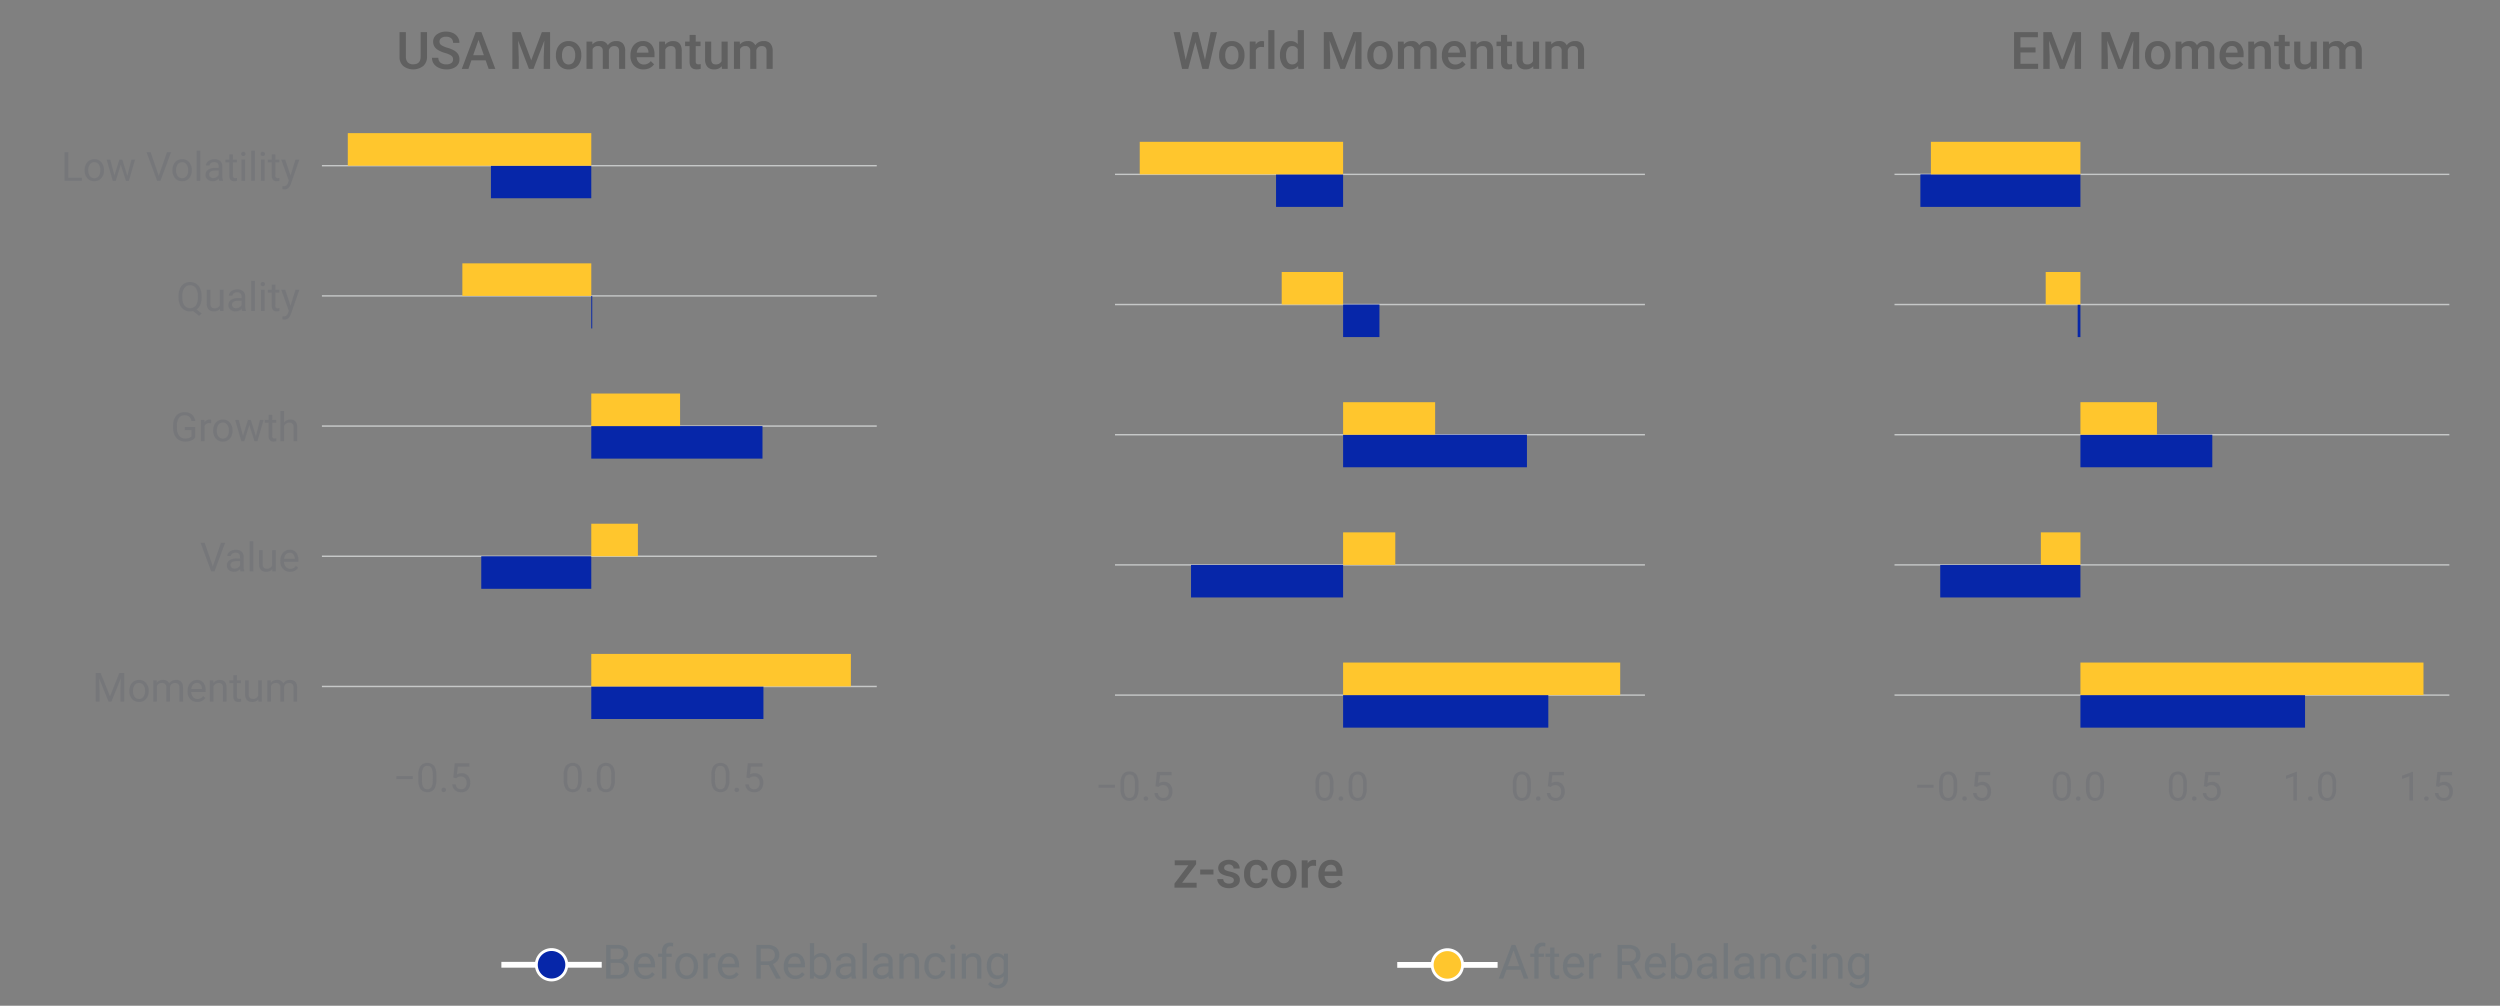 <svg xmlns="http://www.w3.org/2000/svg" viewBox="0 0 870 350">
  <rect x="0" y="0" width="870" height="350" fill="#808080" stroke="none"/>
  <g id="Layer_3" data-name="Layer 3">
    <g id="figure_1" data-name="figure 1">
      <g id="axes_1" data-name="axes 1">
        <g id="matplotlib.axis_1" data-name="matplotlib.axis 1">
          <g>
            <g id="xtick_1" data-name="xtick 1">
              <g id="text_1" data-name="text 1">
                <g style="isolation: isolate">
                  <path d="M672.888,274.127H667.18V273.1h5.708Z" fill="#76777a"/>
                  <path d="M681.1,274.332a5.784,5.784,0,0,1-.759,3.3,3.153,3.153,0,0,1-4.73.024,5.486,5.486,0,0,1-.793-3.155v-1.689a5.658,5.658,0,0,1,.758-3.26,3.21,3.21,0,0,1,4.745-.038,5.466,5.466,0,0,1,.779,3.175Zm-1.265-1.73a4.633,4.633,0,0,0-.451-2.341,1.553,1.553,0,0,0-1.429-.735,1.533,1.533,0,0,0-1.415.732,4.534,4.534,0,0,0-.458,2.249v2.023a4.7,4.7,0,0,0,.469,2.382,1.549,1.549,0,0,0,1.418.769,1.527,1.527,0,0,0,1.391-.724,4.531,4.531,0,0,0,.475-2.283Z" fill="#76777a"/>
                  <path d="M682.875,277.914a.792.792,0,0,1,.2-.547.743.743,0,0,1,.585-.219.764.764,0,0,1,.591.219.778.778,0,0,1,.2.547.734.734,0,0,1-.2.526.779.779,0,0,1-.591.212.758.758,0,0,1-.585-.212A.746.746,0,0,1,682.875,277.914Z" fill="#76777a"/>
                  <path d="M686.984,273.587l.506-4.963h5.1v1.169h-4.026l-.3,2.714a3.213,3.213,0,0,1,1.661-.431,2.746,2.746,0,0,1,2.16.9,3.523,3.523,0,0,1,.8,2.43,3.4,3.4,0,0,1-.831,2.423,3.023,3.023,0,0,1-2.32.886,3.147,3.147,0,0,1-2.154-.732,2.92,2.92,0,0,1-.95-2.023h1.2a2.009,2.009,0,0,0,.609,1.288,1.889,1.889,0,0,0,1.3.434,1.705,1.705,0,0,0,1.384-.6,2.515,2.515,0,0,0,.5-1.661,2.308,2.308,0,0,0-.543-1.6,1.846,1.846,0,0,0-1.446-.6,2.091,2.091,0,0,0-1.3.362l-.335.273Z" fill="#76777a"/>
                </g>
              </g>
            </g>
            <g id="xtick_2" data-name="xtick 2">
              <g id="text_2" data-name="text 2">
                <g style="isolation: isolate">
                  <path d="M720.657,274.332a5.784,5.784,0,0,1-.758,3.3,3.154,3.154,0,0,1-4.731.024,5.494,5.494,0,0,1-.793-3.155v-1.689a5.649,5.649,0,0,1,.759-3.26,3.209,3.209,0,0,1,4.744-.038,5.451,5.451,0,0,1,.779,3.175Zm-1.264-1.73a4.644,4.644,0,0,0-.451-2.341,1.553,1.553,0,0,0-1.429-.735,1.532,1.532,0,0,0-1.415.732,4.523,4.523,0,0,0-.458,2.249v2.023a4.706,4.706,0,0,0,.468,2.382,1.549,1.549,0,0,0,1.419.769,1.529,1.529,0,0,0,1.391-.724,4.541,4.541,0,0,0,.475-2.283Z" fill="#76777a"/>
                  <path d="M722.435,277.914a.792.792,0,0,1,.2-.547.741.741,0,0,1,.584-.219.762.762,0,0,1,.591.219.774.774,0,0,1,.2.547.73.73,0,0,1-.2.526.778.778,0,0,1-.591.212.755.755,0,0,1-.584-.212A.746.746,0,0,1,722.435,277.914Z" fill="#76777a"/>
                  <path d="M732.2,274.332a5.792,5.792,0,0,1-.758,3.3,3.154,3.154,0,0,1-4.731.024,5.494,5.494,0,0,1-.793-3.155v-1.689a5.649,5.649,0,0,1,.759-3.26,3.209,3.209,0,0,1,4.744-.038,5.451,5.451,0,0,1,.779,3.175Zm-1.264-1.73a4.644,4.644,0,0,0-.451-2.341,1.553,1.553,0,0,0-1.429-.735,1.532,1.532,0,0,0-1.415.732,4.512,4.512,0,0,0-.458,2.249v2.023a4.706,4.706,0,0,0,.468,2.382,1.549,1.549,0,0,0,1.419.769,1.53,1.53,0,0,0,1.391-.724,4.541,4.541,0,0,0,.475-2.283Z" fill="#76777a"/>
                </g>
              </g>
            </g>
            <g id="xtick_3" data-name="xtick 3">
              <g id="text_3" data-name="text 3">
                <g style="isolation: isolate">
                  <path d="M761.045,274.332a5.784,5.784,0,0,1-.759,3.3,3.153,3.153,0,0,1-4.73.024,5.494,5.494,0,0,1-.793-3.155v-1.689a5.649,5.649,0,0,1,.759-3.26,3.209,3.209,0,0,1,4.744-.038,5.451,5.451,0,0,1,.779,3.175Zm-1.264-1.73a4.632,4.632,0,0,0-.452-2.341,1.552,1.552,0,0,0-1.428-.735,1.532,1.532,0,0,0-1.415.732,4.512,4.512,0,0,0-.458,2.249v2.023a4.706,4.706,0,0,0,.468,2.382,1.549,1.549,0,0,0,1.418.769,1.527,1.527,0,0,0,1.391-.724,4.529,4.529,0,0,0,.476-2.283Z" fill="#76777a"/>
                  <path d="M762.823,277.914a.791.791,0,0,1,.194-.547.743.743,0,0,1,.585-.219.762.762,0,0,1,.591.219.778.778,0,0,1,.2.547.734.734,0,0,1-.2.526.778.778,0,0,1-.591.212.758.758,0,0,1-.585-.212A.745.745,0,0,1,762.823,277.914Z" fill="#76777a"/>
                  <path d="M766.931,273.587l.506-4.963h5.1v1.169H768.51l-.3,2.714a3.216,3.216,0,0,1,1.661-.431,2.75,2.75,0,0,1,2.161.9,3.522,3.522,0,0,1,.8,2.43,3.4,3.4,0,0,1-.83,2.423,3.025,3.025,0,0,1-2.321.886,3.145,3.145,0,0,1-2.153-.732,2.917,2.917,0,0,1-.951-2.023h1.2a2,2,0,0,0,.608,1.288,1.889,1.889,0,0,0,1.3.434,1.705,1.705,0,0,0,1.384-.6,2.515,2.515,0,0,0,.5-1.661,2.3,2.3,0,0,0-.544-1.6,1.846,1.846,0,0,0-1.446-.6,2.086,2.086,0,0,0-1.3.362l-.335.273Z" fill="#76777a"/>
                </g>
              </g>
            </g>
            <g id="xtick_4" data-name="xtick 4">
              <g id="text_4" data-name="text 4">
                <g style="isolation: isolate">
                  <path d="M799.349,278.577h-1.272v-8.429l-2.549.937v-1.149l3.623-1.36h.2Z" fill="#76777a"/>
                  <path d="M803.211,277.914a.792.792,0,0,1,.195-.547.742.742,0,0,1,.584-.219.765.765,0,0,1,.592.219.778.778,0,0,1,.2.547.733.733,0,0,1-.2.526.78.78,0,0,1-.592.212.757.757,0,0,1-.584-.212A.746.746,0,0,1,803.211,277.914Z" fill="#76777a"/>
                  <path d="M812.98,274.332a5.784,5.784,0,0,1-.759,3.3,3.154,3.154,0,0,1-4.731.024,5.5,5.5,0,0,1-.792-3.155v-1.689a5.65,5.65,0,0,1,.758-3.26,3.209,3.209,0,0,1,4.744-.038,5.458,5.458,0,0,1,.78,3.175Zm-1.265-1.73a4.633,4.633,0,0,0-.451-2.341,1.553,1.553,0,0,0-1.429-.735,1.533,1.533,0,0,0-1.415.732,4.523,4.523,0,0,0-.458,2.249v2.023a4.706,4.706,0,0,0,.468,2.382,1.551,1.551,0,0,0,1.419.769,1.529,1.529,0,0,0,1.391-.724,4.541,4.541,0,0,0,.475-2.283Z" fill="#76777a"/>
                </g>
              </g>
            </g>
            <g id="xtick_5" data-name="xtick 5">
              <g id="text_5" data-name="text 5">
                <g style="isolation: isolate">
                  <path d="M839.737,278.577h-1.272v-8.429l-2.55.937v-1.149l3.623-1.36h.2Z" fill="#76777a"/>
                  <path d="M843.6,277.914a.792.792,0,0,1,.195-.547.741.741,0,0,1,.584-.219.762.762,0,0,1,.591.219.774.774,0,0,1,.2.547.73.73,0,0,1-.2.526.778.778,0,0,1-.591.212.755.755,0,0,1-.584-.212A.746.746,0,0,1,843.6,277.914Z" fill="#76777a"/>
                  <path d="M847.707,273.587l.506-4.963h5.1v1.169h-4.027l-.3,2.714a3.211,3.211,0,0,1,1.661-.431,2.748,2.748,0,0,1,2.16.9,3.523,3.523,0,0,1,.8,2.43,3.4,3.4,0,0,1-.831,2.423,3.025,3.025,0,0,1-2.321.886,3.145,3.145,0,0,1-2.153-.732,2.916,2.916,0,0,1-.95-2.023h1.2a2,2,0,0,0,.609,1.288,1.888,1.888,0,0,0,1.3.434,1.708,1.708,0,0,0,1.385-.6,2.515,2.515,0,0,0,.5-1.661,2.308,2.308,0,0,0-.543-1.6,1.849,1.849,0,0,0-1.446-.6,2.089,2.089,0,0,0-1.3.362l-.335.273Z" fill="#76777a"/>
                </g>
              </g>
            </g>
          </g>
        </g>
        <g id="matplotlib.axis_2" data-name="matplotlib.axis 2">
          <g id="ytick_1" data-name="ytick 1">
            <g id="line2d_1" data-name="line2d 1">
              <path d="M659.538,241.894H852.124" fill="none" stroke="#c6c8c8" stroke-linecap="square" stroke-linejoin="round" stroke-width="0.5"/>
            </g>
          </g>
          <g id="ytick_2" data-name="ytick 2">
            <g id="line2d_3" data-name="line2d 3">
              <path d="M659.538,196.589H852.124" fill="none" stroke="#c6c8c8" stroke-linecap="square" stroke-linejoin="round" stroke-width="0.5"/>
            </g>
          </g>
          <g id="ytick_3" data-name="ytick 3">
            <g id="line2d_5" data-name="line2d 5">
              <path d="M659.538,151.285H852.124" fill="none" stroke="#c6c8c8" stroke-linecap="square" stroke-linejoin="round" stroke-width="0.5"/>
            </g>
          </g>
          <g id="ytick_4" data-name="ytick 4">
            <g id="line2d_7" data-name="line2d 7">
              <path d="M659.538,105.981H852.124" fill="none" stroke="#c6c8c8" stroke-linecap="square" stroke-linejoin="round" stroke-width="0.5"/>
            </g>
          </g>
          <g id="ytick_5" data-name="ytick 5">
            <g id="line2d_9" data-name="line2d 9">
              <path d="M659.538,60.677H852.124" fill="none" stroke="#c6c8c8" stroke-linecap="square" stroke-linejoin="round" stroke-width="0.5"/>
            </g>
          </g>
        </g>
        <g id="patch_3" data-name="patch 3">
          <path d="M723.987,253.22h78.168V241.894H723.987Z" fill="#0626a9"/>
        </g>
        <g id="patch_4" data-name="patch 4">
          <path d="M723.987,207.915H675.2V196.589h48.79Z" fill="#0626a9"/>
        </g>
        <g id="patch_5" data-name="patch 5">
          <path d="M723.987,162.611h45.894V151.285H723.987Z" fill="#0626a9"/>
        </g>
        <g id="patch_6" data-name="patch 6">
          <path d="M723.987,117.307h-.956V105.981h.956Z" fill="#0626a9"/>
        </g>
        <g id="patch_7" data-name="patch 7">
          <path d="M723.987,72H668.292V60.677h55.695Z" fill="#0626a9"/>
        </g>
        <g id="patch_8" data-name="patch 8">
          <path d="M723.987,241.894H843.371V230.568H723.987Z" fill="#ffc62d"/>
        </g>
        <g id="patch_9" data-name="patch 9">
          <path d="M723.987,196.589H710.212V185.263h13.775Z" fill="#ffc62d"/>
        </g>
        <g id="patch_10" data-name="patch 10">
          <path d="M723.987,151.285h26.634V139.959H723.987Z" fill="#ffc62d"/>
        </g>
        <g id="patch_11" data-name="patch 11">
          <path d="M723.987,105.981H711.9V94.655h12.083Z" fill="#ffc62d"/>
        </g>
        <g id="patch_12" data-name="patch 12">
          <path d="M723.987,60.677H671.953V49.351h52.034Z" fill="#ffc62d"/>
        </g>
      </g>
    </g>
    <g id="figure_1-2" data-name="figure 1">
      <g id="axes_1-2" data-name="axes 1">
        <g id="matplotlib.axis_1-2" data-name="matplotlib.axis 1">
          <g>
            <g id="xtick_1-2" data-name="xtick 1">
              <g id="text_1-2" data-name="text 1">
                <g style="isolation: isolate">
                  <path d="M143.65,271.117h-5.708v-1.032h5.708Z" fill="#76777a"/>
                  <path d="M151.86,271.323a5.78,5.78,0,0,1-.759,3.3,3.154,3.154,0,0,1-4.731.024,5.49,5.49,0,0,1-.793-3.155v-1.688a5.655,5.655,0,0,1,.759-3.261,3.21,3.21,0,0,1,4.744-.037,5.458,5.458,0,0,1,.78,3.175Zm-1.265-1.73a4.631,4.631,0,0,0-.451-2.341,1.553,1.553,0,0,0-1.429-.735,1.533,1.533,0,0,0-1.415.731,4.529,4.529,0,0,0-.458,2.249v2.024a4.711,4.711,0,0,0,.468,2.382,1.549,1.549,0,0,0,1.419.769,1.529,1.529,0,0,0,1.391-.724,4.546,4.546,0,0,0,.475-2.284Z" fill="#76777a"/>
                  <path d="M153.637,274.9a.792.792,0,0,1,.195-.547.742.742,0,0,1,.584-.219.766.766,0,0,1,.592.219.778.778,0,0,1,.2.547.735.735,0,0,1-.2.526.782.782,0,0,1-.592.212.757.757,0,0,1-.584-.212A.748.748,0,0,1,153.637,274.9Z" fill="#76777a"/>
                  <path d="M157.745,270.577l.506-4.962h5.1v1.169h-4.027l-.3,2.713a3.21,3.21,0,0,1,1.661-.43,2.746,2.746,0,0,1,2.16.9,3.523,3.523,0,0,1,.8,2.43,3.4,3.4,0,0,1-.831,2.423,3.026,3.026,0,0,1-2.321.885,3.144,3.144,0,0,1-2.153-.731,2.918,2.918,0,0,1-.95-2.023h1.2a2.006,2.006,0,0,0,.609,1.288,1.888,1.888,0,0,0,1.3.434,1.708,1.708,0,0,0,1.385-.6,2.516,2.516,0,0,0,.5-1.662,2.311,2.311,0,0,0-.543-1.6,1.852,1.852,0,0,0-1.446-.6,2.082,2.082,0,0,0-1.3.363l-.335.273Z" fill="#76777a"/>
                </g>
              </g>
            </g>
            <g id="xtick_2-2" data-name="xtick 2">
              <g id="text_2-2" data-name="text 2">
                <g style="isolation: isolate">
                  <path d="M202.436,271.323a5.78,5.78,0,0,1-.759,3.3,3.153,3.153,0,0,1-4.73.024,5.49,5.49,0,0,1-.793-3.155v-1.688a5.655,5.655,0,0,1,.759-3.261,3.21,3.21,0,0,1,4.744-.037,5.451,5.451,0,0,1,.779,3.175Zm-1.264-1.73a4.629,4.629,0,0,0-.452-2.341,1.552,1.552,0,0,0-1.428-.735,1.533,1.533,0,0,0-1.415.731,4.518,4.518,0,0,0-.458,2.249v2.024a4.711,4.711,0,0,0,.468,2.382,1.549,1.549,0,0,0,1.418.769,1.53,1.53,0,0,0,1.392-.724,4.546,4.546,0,0,0,.475-2.284Z" fill="#76777a"/>
                  <path d="M204.214,274.9a.8.8,0,0,1,.194-.547.743.743,0,0,1,.585-.219.762.762,0,0,1,.591.219.774.774,0,0,1,.2.547.732.732,0,0,1-.2.526.778.778,0,0,1-.591.212.7.7,0,0,1-.779-.738Z" fill="#76777a"/>
                  <path d="M213.982,271.323a5.78,5.78,0,0,1-.759,3.3,3.153,3.153,0,0,1-4.73.024,5.482,5.482,0,0,1-.793-3.155v-1.688a5.655,5.655,0,0,1,.759-3.261,3.21,3.21,0,0,1,4.744-.037,5.451,5.451,0,0,1,.779,3.175Zm-1.264-1.73a4.629,4.629,0,0,0-.452-2.341,1.552,1.552,0,0,0-1.428-.735,1.532,1.532,0,0,0-1.415.731,4.518,4.518,0,0,0-.458,2.249v2.024a4.711,4.711,0,0,0,.468,2.382,1.549,1.549,0,0,0,1.418.769,1.527,1.527,0,0,0,1.391-.724,4.544,4.544,0,0,0,.476-2.284Z" fill="#76777a"/>
                </g>
              </g>
            </g>
            <g id="xtick_3-2" data-name="xtick 3">
              <g id="text_3-2" data-name="text 3">
                <g style="isolation: isolate">
                  <path d="M253.841,271.323a5.78,5.78,0,0,1-.759,3.3,3.154,3.154,0,0,1-4.731.024,5.49,5.49,0,0,1-.793-3.155v-1.688a5.655,5.655,0,0,1,.759-3.261,3.21,3.21,0,0,1,4.744-.037,5.458,5.458,0,0,1,.78,3.175Zm-1.265-1.73a4.631,4.631,0,0,0-.451-2.341,1.553,1.553,0,0,0-1.429-.735,1.533,1.533,0,0,0-1.415.731,4.529,4.529,0,0,0-.458,2.249v2.024a4.711,4.711,0,0,0,.468,2.382,1.549,1.549,0,0,0,1.419.769,1.529,1.529,0,0,0,1.391-.724,4.546,4.546,0,0,0,.475-2.284Z" fill="#76777a"/>
                  <path d="M255.618,274.9a.792.792,0,0,1,.195-.547.741.741,0,0,1,.584-.219.766.766,0,0,1,.592.219.778.778,0,0,1,.2.547.735.735,0,0,1-.2.526.782.782,0,0,1-.592.212.755.755,0,0,1-.584-.212A.748.748,0,0,1,255.618,274.9Z" fill="#76777a"/>
                  <path d="M259.726,270.577l.506-4.962h5.1v1.169h-4.027l-.3,2.713a3.21,3.21,0,0,1,1.661-.43,2.746,2.746,0,0,1,2.16.9,3.523,3.523,0,0,1,.8,2.43,3.4,3.4,0,0,1-.831,2.423,3.028,3.028,0,0,1-2.321.885,3.144,3.144,0,0,1-2.153-.731,2.918,2.918,0,0,1-.95-2.023h1.2a2.006,2.006,0,0,0,.609,1.288,1.888,1.888,0,0,0,1.3.434,1.708,1.708,0,0,0,1.385-.6,2.516,2.516,0,0,0,.5-1.662,2.311,2.311,0,0,0-.543-1.6,1.852,1.852,0,0,0-1.446-.6,2.08,2.08,0,0,0-1.3.363l-.335.273Z" fill="#76777a"/>
                </g>
              </g>
            </g>
          </g>
        </g>
        <g id="matplotlib.axis_2-2" data-name="matplotlib.axis 2">
          <g id="ytick_1-2" data-name="ytick 1">
            <g id="line2d_1-2" data-name="line2d 1">
              <path d="M112.276,238.884H304.862" fill="none" stroke="#c6c8c8" stroke-linecap="square" stroke-linejoin="round" stroke-width="0.5"/>
            </g>
          </g>
          <g id="ytick_2-2" data-name="ytick 2">
            <g id="line2d_3-2" data-name="line2d 3">
              <path d="M112.276,193.58H304.862" fill="none" stroke="#c6c8c8" stroke-linecap="square" stroke-linejoin="round" stroke-width="0.5"/>
            </g>
          </g>
          <g id="ytick_3-2" data-name="ytick 3">
            <g id="line2d_5-2" data-name="line2d 5">
              <path d="M112.276,148.276H304.862" fill="none" stroke="#c6c8c8" stroke-linecap="square" stroke-linejoin="round" stroke-width="0.5"/>
            </g>
          </g>
          <g id="ytick_4-2" data-name="ytick 4">
            <g id="line2d_7-2" data-name="line2d 7">
              <path d="M112.276,102.971H304.862" fill="none" stroke="#c6c8c8" stroke-linecap="square" stroke-linejoin="round" stroke-width="0.5"/>
            </g>
          </g>
          <g id="ytick_5-2" data-name="ytick 5">
            <g id="line2d_9-2" data-name="line2d 9">
              <path d="M112.276,57.667H304.862" fill="none" stroke="#c6c8c8" stroke-linecap="square" stroke-linejoin="round" stroke-width="0.5"/>
            </g>
          </g>
        </g>
        <g id="patch_3-2" data-name="patch 3">
          <path d="M205.766,250.21h59.91V238.884h-59.91Z" fill="#0626a9"/>
        </g>
        <g id="patch_4-2" data-name="patch 4">
          <path d="M205.766,204.906H167.479V193.58h38.287Z" fill="#0626a9"/>
        </g>
        <g id="patch_5-2" data-name="patch 5">
          <path d="M205.766,159.6h59.58V148.276h-59.58Z" fill="#0626a9"/>
        </g>
        <g id="patch_6-2" data-name="patch 6">
          <path d="M205.766,114.3h.331V102.971h-.331Z" fill="#0626a9"/>
        </g>
        <g id="patch_7-2" data-name="patch 7">
          <path d="M205.766,68.993H170.845V57.667h34.921Z" fill="#0626a9"/>
        </g>
        <g id="patch_8-2" data-name="patch 8">
          <path d="M205.766,238.884h90.343V227.558H205.766Z" fill="#ffc62d"/>
        </g>
        <g id="patch_9-2" data-name="patch 9">
          <path d="M205.766,193.58h16.22V182.254h-16.22Z" fill="#ffc62d"/>
        </g>
        <g id="patch_10-2" data-name="patch 10">
          <path d="M205.766,148.276h30.9V136.949h-30.9Z" fill="#ffc62d"/>
        </g>
        <g id="patch_11-2" data-name="patch 11">
          <path d="M205.766,102.971H160.9V91.645h44.866Z" fill="#ffc62d"/>
        </g>
        <g id="patch_12-2" data-name="patch 12">
          <path d="M205.766,57.667H121.03V46.341h84.736Z" fill="#ffc62d"/>
        </g>
      </g>
    </g>
    <g id="figure_1-3" data-name="figure 1">
      <g id="axes_1-3" data-name="axes 1">
        <g id="matplotlib.axis_1-3" data-name="matplotlib.axis 1">
          <g>
            <g id="xtick_1-3" data-name="xtick 1">
              <g id="text_1-3" data-name="text 1">
                <g style="isolation: isolate">
                  <path d="M388,274.127h-5.708V273.1H388Z" fill="#76777a"/>
                  <path d="M396.21,274.332a5.784,5.784,0,0,1-.759,3.3,3.153,3.153,0,0,1-4.73.024,5.486,5.486,0,0,1-.793-3.155v-1.689a5.649,5.649,0,0,1,.759-3.26,2.717,2.717,0,0,1,2.378-1.067,2.746,2.746,0,0,1,2.366,1.029,5.458,5.458,0,0,1,.779,3.175Zm-1.265-1.73a4.633,4.633,0,0,0-.451-2.341,1.553,1.553,0,0,0-1.429-.735,1.533,1.533,0,0,0-1.415.732,4.523,4.523,0,0,0-.458,2.249v2.023a4.694,4.694,0,0,0,.469,2.382,1.549,1.549,0,0,0,1.418.769,1.529,1.529,0,0,0,1.391-.724,4.531,4.531,0,0,0,.475-2.283Z" fill="#76777a"/>
                  <path d="M397.987,277.914a.792.792,0,0,1,.195-.547.743.743,0,0,1,.585-.219.765.765,0,0,1,.591.219.778.778,0,0,1,.2.547.734.734,0,0,1-.2.526.781.781,0,0,1-.591.212.758.758,0,0,1-.585-.212A.746.746,0,0,1,397.987,277.914Z" fill="#76777a"/>
                  <path d="M402.1,273.587l.506-4.963h5.1v1.169h-4.026l-.3,2.714a3.213,3.213,0,0,1,1.661-.431,2.746,2.746,0,0,1,2.16.9,3.518,3.518,0,0,1,.8,2.43,3.4,3.4,0,0,1-.83,2.423,3.026,3.026,0,0,1-2.321.886,3.146,3.146,0,0,1-2.154-.732,2.92,2.92,0,0,1-.95-2.023h1.2a2,2,0,0,0,.608,1.288,1.889,1.889,0,0,0,1.3.434,1.705,1.705,0,0,0,1.384-.6,2.515,2.515,0,0,0,.5-1.661,2.308,2.308,0,0,0-.543-1.6,1.846,1.846,0,0,0-1.446-.6,2.091,2.091,0,0,0-1.3.362l-.335.273Z" fill="#76777a"/>
                </g>
              </g>
            </g>
            <g id="xtick_2-3" data-name="xtick 2">
              <g id="text_2-3" data-name="text 2">
                <g style="isolation: isolate">
                  <path d="M464.067,274.332a5.784,5.784,0,0,1-.759,3.3,3.153,3.153,0,0,1-4.73.024,5.486,5.486,0,0,1-.793-3.155v-1.689a5.649,5.649,0,0,1,.759-3.26,3.209,3.209,0,0,1,4.744-.038,5.458,5.458,0,0,1,.779,3.175ZM462.8,272.6a4.633,4.633,0,0,0-.451-2.341,1.552,1.552,0,0,0-1.428-.735,1.531,1.531,0,0,0-1.415.732,4.512,4.512,0,0,0-.458,2.249v2.023a4.706,4.706,0,0,0,.468,2.382,1.549,1.549,0,0,0,1.418.769,1.527,1.527,0,0,0,1.391-.724,4.531,4.531,0,0,0,.475-2.283Z" fill="#76777a"/>
                  <path d="M465.844,277.914a.792.792,0,0,1,.195-.547.743.743,0,0,1,.585-.219.762.762,0,0,1,.591.219.778.778,0,0,1,.2.547.734.734,0,0,1-.2.526.778.778,0,0,1-.591.212.758.758,0,0,1-.585-.212A.746.746,0,0,1,465.844,277.914Z" fill="#76777a"/>
                  <path d="M475.613,274.332a5.784,5.784,0,0,1-.759,3.3,3.153,3.153,0,0,1-4.73.024,5.486,5.486,0,0,1-.793-3.155v-1.689a5.649,5.649,0,0,1,.759-3.26,3.209,3.209,0,0,1,4.744-.038,5.458,5.458,0,0,1,.779,3.175Zm-1.265-1.73a4.633,4.633,0,0,0-.451-2.341,1.553,1.553,0,0,0-1.428-.735,1.534,1.534,0,0,0-1.416.732,4.534,4.534,0,0,0-.458,2.249v2.023a4.694,4.694,0,0,0,.469,2.382,1.549,1.549,0,0,0,1.418.769,1.529,1.529,0,0,0,1.391-.724,4.531,4.531,0,0,0,.475-2.283Z" fill="#76777a"/>
                </g>
              </g>
            </g>
            <g id="xtick_3-3" data-name="xtick 3">
              <g id="text_3-3" data-name="text 3">
                <g style="isolation: isolate">
                  <path d="M532.753,274.332a5.784,5.784,0,0,1-.759,3.3,3.153,3.153,0,0,1-4.73.024,5.486,5.486,0,0,1-.793-3.155v-1.689a5.649,5.649,0,0,1,.759-3.26,3.209,3.209,0,0,1,4.744-.038,5.451,5.451,0,0,1,.779,3.175Zm-1.264-1.73a4.632,4.632,0,0,0-.452-2.341,1.552,1.552,0,0,0-1.428-.735,1.531,1.531,0,0,0-1.415.732,4.512,4.512,0,0,0-.458,2.249v2.023a4.706,4.706,0,0,0,.468,2.382,1.549,1.549,0,0,0,1.418.769,1.527,1.527,0,0,0,1.391-.724,4.54,4.54,0,0,0,.476-2.283Z" fill="#76777a"/>
                  <path d="M534.531,277.914a.791.791,0,0,1,.194-.547.743.743,0,0,1,.585-.219.762.762,0,0,1,.591.219.778.778,0,0,1,.2.547.734.734,0,0,1-.2.526.778.778,0,0,1-.591.212.758.758,0,0,1-.585-.212A.745.745,0,0,1,534.531,277.914Z" fill="#76777a"/>
                  <path d="M538.639,273.587l.506-4.963h5.1v1.169h-4.026l-.3,2.714a3.216,3.216,0,0,1,1.661-.431,2.75,2.75,0,0,1,2.161.9,3.522,3.522,0,0,1,.8,2.43,3.4,3.4,0,0,1-.83,2.423,3.026,3.026,0,0,1-2.321.886,3.143,3.143,0,0,1-2.153-.732,2.917,2.917,0,0,1-.951-2.023h1.2a2,2,0,0,0,.608,1.288,1.889,1.889,0,0,0,1.3.434,1.705,1.705,0,0,0,1.384-.6,2.515,2.515,0,0,0,.5-1.661,2.3,2.3,0,0,0-.544-1.6,1.846,1.846,0,0,0-1.446-.6,2.086,2.086,0,0,0-1.3.362l-.335.273Z" fill="#76777a"/>
                </g>
              </g>
            </g>
          </g>
        </g>
        <g id="matplotlib.axis_2-3" data-name="matplotlib.axis 2">
          <g id="ytick_1-3" data-name="ytick 1">
            <g id="line2d_1-3" data-name="line2d 1">
              <path d="M388.268,241.894H572.185" fill="none" stroke="#c6c8c8" stroke-linecap="square" stroke-linejoin="round" stroke-width="0.5"/>
            </g>
          </g>
          <g id="ytick_2-3" data-name="ytick 2">
            <g id="line2d_3-3" data-name="line2d 3">
              <path d="M388.268,196.589H572.185" fill="none" stroke="#c6c8c8" stroke-linecap="square" stroke-linejoin="round" stroke-width="0.5"/>
            </g>
          </g>
          <g id="ytick_3-3" data-name="ytick 3">
            <g id="line2d_5-3" data-name="line2d 5">
              <path d="M388.268,151.285H572.185" fill="none" stroke="#c6c8c8" stroke-linecap="square" stroke-linejoin="round" stroke-width="0.5"/>
            </g>
          </g>
          <g id="ytick_4-3" data-name="ytick 4">
            <g id="line2d_7-3" data-name="line2d 7">
              <path d="M388.268,105.981H572.185" fill="none" stroke="#c6c8c8" stroke-linecap="square" stroke-linejoin="round" stroke-width="0.5"/>
            </g>
          </g>
          <g id="ytick_5-3" data-name="ytick 5">
            <g id="line2d_9-3" data-name="line2d 9">
              <path d="M388.268,60.677H572.185" fill="none" stroke="#c6c8c8" stroke-linecap="square" stroke-linejoin="round" stroke-width="0.5"/>
            </g>
          </g>
        </g>
        <g id="patch_3-3" data-name="patch 3">
          <path d="M467.4,253.22h71.416V241.894H467.4Z" fill="#0626a9"/>
        </g>
        <g id="patch_4-3" data-name="patch 4">
          <path d="M467.4,207.915H414.473V196.589H467.4Z" fill="#0626a9"/>
        </g>
        <g id="patch_5-3" data-name="patch 5">
          <path d="M467.4,162.611h63.98V151.285H467.4Z" fill="#0626a9"/>
        </g>
        <g id="patch_6-3" data-name="patch 6">
          <path d="M467.4,117.307h12.651V105.981H467.4Z" fill="#0626a9"/>
        </g>
        <g id="patch_7-3" data-name="patch 7">
          <path d="M467.4,72H444.063V60.677H467.4Z" fill="#0626a9"/>
        </g>
        <g id="patch_8-3" data-name="patch 8">
          <path d="M467.4,241.894h96.428V230.568H467.4Z" fill="#ffc62d"/>
        </g>
        <g id="patch_9-3" data-name="patch 9">
          <path d="M467.4,196.589h18.161V185.263H467.4Z" fill="#ffc62d"/>
        </g>
        <g id="patch_10-3" data-name="patch 10">
          <path d="M467.4,151.285h32.027V139.959H467.4Z" fill="#ffc62d"/>
        </g>
        <g id="patch_11-3" data-name="patch 11">
          <path d="M467.4,105.981H446.032V94.655H467.4Z" fill="#ffc62d"/>
        </g>
        <g id="patch_12-3" data-name="patch 12">
          <path d="M467.4,60.677H396.628V49.351H467.4Z" fill="#ffc62d"/>
        </g>
      </g>
    </g>
    <g id="text_12" data-name="text 12">
      <g style="isolation: isolate">
        <path d="M708.372,18.263h-5.256V22.2h6.144v1.775h-8.367v-12.8h8.3v1.793h-6.082v3.533h5.256Z" fill="#606060"/>
        <path d="M713.953,11.179l3.692,9.809,3.682-9.809H724.2v12.8h-2.214V19.757l.219-5.642-3.779,9.861h-1.591l-3.77-9.853.219,5.634v4.219h-2.214v-12.8Z" fill="#606060"/>
        <path d="M734.2,11.179l3.691,9.809,3.683-9.809h2.874v12.8h-2.215V19.757l.22-5.642-3.78,9.861h-1.591l-3.77-9.853.22,5.634v4.219h-2.215v-12.8Z" fill="#606060"/>
        <path d="M746.464,19.133a5.608,5.608,0,0,1,.554-2.518,4.053,4.053,0,0,1,1.555-1.723,4.388,4.388,0,0,1,2.3-.6A4.153,4.153,0,0,1,754,15.53a4.869,4.869,0,0,1,1.3,3.287l.009.5a5.647,5.647,0,0,1-.541,2.513,3.991,3.991,0,0,1-1.546,1.714,4.41,4.41,0,0,1-2.325.607,4.123,4.123,0,0,1-3.221-1.341,5.13,5.13,0,0,1-1.209-3.572Zm2.136.185a3.835,3.835,0,0,0,.606,2.3,1.973,1.973,0,0,0,1.688.831,1.95,1.95,0,0,0,1.683-.844,4.237,4.237,0,0,0,.6-2.47,3.781,3.781,0,0,0-.62-2.285,2.088,2.088,0,0,0-3.344-.013A4.152,4.152,0,0,0,748.6,19.318Z" fill="#606060"/>
        <path d="M759.12,14.466l.062.993a3.423,3.423,0,0,1,2.742-1.169,2.628,2.628,0,0,1,2.61,1.459,3.375,3.375,0,0,1,2.918-1.459,2.967,2.967,0,0,1,2.343.87,3.834,3.834,0,0,1,.786,2.567v6.249h-2.135V17.788a1.89,1.89,0,0,0-.4-1.327,1.733,1.733,0,0,0-1.31-.422,1.779,1.779,0,0,0-1.19.391,2.065,2.065,0,0,0-.646,1.024l.008,6.522h-2.135V17.718a1.524,1.524,0,0,0-1.714-1.679,1.882,1.882,0,0,0-1.82,1.046v6.891h-2.135v-9.51Z" fill="#606060"/>
        <path d="M776.962,24.152a4.419,4.419,0,0,1-3.291-1.279,4.64,4.64,0,0,1-1.262-3.406V19.2a5.708,5.708,0,0,1,.55-2.544,4.181,4.181,0,0,1,1.542-1.745,4.079,4.079,0,0,1,2.215-.624,3.733,3.733,0,0,1,3,1.24,5.239,5.239,0,0,1,1.059,3.506V19.9h-6.214a2.853,2.853,0,0,0,.786,1.863,2.363,2.363,0,0,0,1.736.686,2.892,2.892,0,0,0,2.391-1.187l1.151,1.1a3.842,3.842,0,0,1-1.525,1.322A4.765,4.765,0,0,1,776.962,24.152ZM776.707,16a1.8,1.8,0,0,0-1.419.615,3.192,3.192,0,0,0-.69,1.714h4.069v-.158a2.594,2.594,0,0,0-.571-1.621A1.783,1.783,0,0,0,776.707,16Z" fill="#606060"/>
        <path d="M784.415,14.466l.062,1.1a3.418,3.418,0,0,1,2.768-1.275q2.971,0,3.024,3.4v6.284h-2.136V17.815a1.958,1.958,0,0,0-.391-1.341,1.646,1.646,0,0,0-1.279-.435,2.059,2.059,0,0,0-1.925,1.169v6.768H782.4v-9.51Z" fill="#606060"/>
        <path d="M795.12,12.155v2.311h1.68v1.582h-1.68v5.309a1.165,1.165,0,0,0,.216.786.994.994,0,0,0,.769.242,3.268,3.268,0,0,0,.747-.088V23.95a5.288,5.288,0,0,1-1.406.2q-2.462,0-2.461-2.716V16.048H791.42V14.466h1.565V12.155Z" fill="#606060"/>
        <path d="M804.191,23.044a3.31,3.31,0,0,1-2.672,1.108,2.95,2.95,0,0,1-2.342-.906,3.85,3.85,0,0,1-.8-2.619V14.466h2.135V20.6q0,1.811,1.5,1.81a2.111,2.111,0,0,0,2.1-1.116V14.466h2.136v9.51h-2.013Z" fill="#606060"/>
        <path d="M810.44,14.466l.062.993a3.423,3.423,0,0,1,2.742-1.169,2.629,2.629,0,0,1,2.61,1.459,3.375,3.375,0,0,1,2.918-1.459,2.967,2.967,0,0,1,2.343.87,3.839,3.839,0,0,1,.786,2.567v6.249h-2.136V17.788a1.89,1.89,0,0,0-.395-1.327,1.733,1.733,0,0,0-1.31-.422,1.783,1.783,0,0,0-1.191.391,2.072,2.072,0,0,0-.646,1.024l.009,6.522H814.1V17.718a1.523,1.523,0,0,0-1.713-1.679,1.882,1.882,0,0,0-1.82,1.046v6.891h-2.136v-9.51Z" fill="#606060"/>
      </g>
    </g>
    <g id="text_10" data-name="text 10">
      <g style="isolation: isolate">
        <path d="M148.6,11.179v8.552a4.157,4.157,0,0,1-1.305,3.23,5.721,5.721,0,0,1-6.966.017,4.176,4.176,0,0,1-1.292-3.256V11.179h2.215V19.74a2.72,2.72,0,0,0,.651,1.96,2.536,2.536,0,0,0,1.916.676q2.565,0,2.566-2.707v-8.49Z" fill="#606060"/>
        <path d="M157.664,20.68a1.544,1.544,0,0,0-.593-1.3,7.163,7.163,0,0,0-2.14-.923,10.3,10.3,0,0,1-2.461-1.037,3.283,3.283,0,0,1-1.749-2.865,3.118,3.118,0,0,1,1.261-2.549,5.1,5.1,0,0,1,3.274-1,5.531,5.531,0,0,1,2.382.492,3.925,3.925,0,0,1,1.644,1.4,3.6,3.6,0,0,1,.6,2.017h-2.215a2,2,0,0,0-.628-1.568,2.593,2.593,0,0,0-1.8-.567,2.711,2.711,0,0,0-1.692.465,1.551,1.551,0,0,0-.6,1.3,1.4,1.4,0,0,0,.65,1.174,7.507,7.507,0,0,0,2.145.914,9.873,9.873,0,0,1,2.4,1.01,3.822,3.822,0,0,1,1.327,1.3,3.389,3.389,0,0,1,.422,1.718,3.047,3.047,0,0,1-1.226,2.545,5.318,5.318,0,0,1-3.327.945,6.261,6.261,0,0,1-2.553-.514,4.294,4.294,0,0,1-1.811-1.42,3.541,3.541,0,0,1-.646-2.109h2.224a2.068,2.068,0,0,0,.721,1.687,3.152,3.152,0,0,0,2.065.6,2.746,2.746,0,0,0,1.745-.47A1.519,1.519,0,0,0,157.664,20.68Z" fill="#606060"/>
        <path d="M169,21h-4.957l-1.037,2.98H160.7l4.834-12.8h2l4.842,12.8h-2.32ZM164.669,19.2h3.709L166.524,13.9Z" fill="#606060"/>
        <path d="M181.184,11.179l3.691,9.809,3.683-9.809h2.874v12.8h-2.215V19.757l.22-5.642-3.78,9.861h-1.59L180.3,14.123l.22,5.634v4.219H178.3v-12.8Z" fill="#606060"/>
        <path d="M193.453,19.133a5.608,5.608,0,0,1,.554-2.518,4.049,4.049,0,0,1,1.556-1.723,4.384,4.384,0,0,1,2.3-.6,4.152,4.152,0,0,1,3.125,1.24,4.869,4.869,0,0,1,1.3,3.287l.009.5a5.66,5.66,0,0,1-.54,2.513,3.994,3.994,0,0,1-1.547,1.714,4.41,4.41,0,0,1-2.325.607,4.124,4.124,0,0,1-3.221-1.341,5.13,5.13,0,0,1-1.209-3.572Zm2.136.185a3.827,3.827,0,0,0,.607,2.3,2.114,2.114,0,0,0,3.37-.013,4.23,4.23,0,0,0,.6-2.47,3.781,3.781,0,0,0-.619-2.285,2.089,2.089,0,0,0-3.345-.013A4.152,4.152,0,0,0,195.589,19.318Z" fill="#606060"/>
        <path d="M206.11,14.466l.061.993a3.423,3.423,0,0,1,2.742-1.169,2.631,2.631,0,0,1,2.611,1.459,3.374,3.374,0,0,1,2.918-1.459,2.966,2.966,0,0,1,2.342.87,3.834,3.834,0,0,1,.787,2.567v6.249h-2.136V17.788a1.89,1.89,0,0,0-.4-1.327,1.73,1.73,0,0,0-1.309-.422,1.78,1.78,0,0,0-1.191.391,2.065,2.065,0,0,0-.646,1.024l.009,6.522h-2.136V17.718a1.524,1.524,0,0,0-1.714-1.679,1.88,1.88,0,0,0-1.819,1.046v6.891H204.1v-9.51Z" fill="#606060"/>
        <path d="M223.951,24.152a4.421,4.421,0,0,1-3.291-1.279,4.639,4.639,0,0,1-1.261-3.406V19.2a5.708,5.708,0,0,1,.549-2.544,4.181,4.181,0,0,1,1.542-1.745,4.082,4.082,0,0,1,2.215-.624,3.731,3.731,0,0,1,3,1.24,5.239,5.239,0,0,1,1.059,3.506V19.9h-6.214a2.853,2.853,0,0,0,.787,1.863,2.361,2.361,0,0,0,1.735.686,2.892,2.892,0,0,0,2.391-1.187l1.151,1.1a3.839,3.839,0,0,1-1.524,1.322A4.772,4.772,0,0,1,223.951,24.152ZM223.7,16a1.8,1.8,0,0,0-1.42.615,3.2,3.2,0,0,0-.69,1.714h4.07v-.158a2.594,2.594,0,0,0-.572-1.621A1.782,1.782,0,0,0,223.7,16Z" fill="#606060"/>
        <path d="M231.405,14.466l.061,1.1a3.419,3.419,0,0,1,2.769-1.275q2.97,0,3.023,3.4v6.284h-2.136V17.815a1.958,1.958,0,0,0-.391-1.341,1.646,1.646,0,0,0-1.279-.435,2.057,2.057,0,0,0-1.924,1.169v6.768h-2.136v-9.51Z" fill="#606060"/>
        <path d="M242.11,12.155v2.311h1.678v1.582H242.11v5.309a1.165,1.165,0,0,0,.215.786,1,1,0,0,0,.769.242,3.268,3.268,0,0,0,.747-.088V23.95a5.288,5.288,0,0,1-1.406.2q-2.462,0-2.461-2.716V16.048h-1.565V14.466h1.565V12.155Z" fill="#606060"/>
        <path d="M251.18,23.044a3.311,3.311,0,0,1-2.672,1.108,2.95,2.95,0,0,1-2.342-.906,3.851,3.851,0,0,1-.8-2.619V14.466h2.136V20.6q0,1.811,1.5,1.81a2.112,2.112,0,0,0,2.1-1.116V14.466h2.135v9.51h-2.012Z" fill="#606060"/>
        <path d="M257.429,14.466l.061.993a3.425,3.425,0,0,1,2.743-1.169,2.63,2.63,0,0,1,2.61,1.459,3.374,3.374,0,0,1,2.918-1.459,2.963,2.963,0,0,1,2.342.87,3.834,3.834,0,0,1,.787,2.567v6.249h-2.136V17.788a1.9,1.9,0,0,0-.4-1.327,1.735,1.735,0,0,0-1.31-.422,1.783,1.783,0,0,0-1.191.391,2.072,2.072,0,0,0-.646,1.024l.009,6.522h-2.136V17.718a1.523,1.523,0,0,0-1.714-1.679,1.88,1.88,0,0,0-1.819,1.046v6.891h-2.136v-9.51Z" fill="#606060"/>
      </g>
    </g>
    <g id="text_10-2" data-name="text 10">
      <g style="isolation: isolate">
        <path d="M419.333,20.812l1.969-9.633h2.206l-2.954,12.8h-2.127l-2.434-9.343-2.487,9.343H411.37l-2.953-12.8h2.206l1.986,9.615,2.443-9.615h1.864Z" fill="#606060"/>
        <path d="M424.255,19.133a5.607,5.607,0,0,1,.553-2.518,4.049,4.049,0,0,1,1.556-1.723,4.388,4.388,0,0,1,2.3-.6,4.151,4.151,0,0,1,3.124,1.24,4.874,4.874,0,0,1,1.3,3.287l.008.5a5.66,5.66,0,0,1-.54,2.513,3.987,3.987,0,0,1-1.547,1.714,4.41,4.41,0,0,1-2.325.607,4.125,4.125,0,0,1-3.221-1.341,5.129,5.129,0,0,1-1.208-3.572Zm2.135.185a3.834,3.834,0,0,0,.607,2.3,1.971,1.971,0,0,0,1.687.831,1.95,1.95,0,0,0,1.683-.844,4.23,4.23,0,0,0,.6-2.47,3.781,3.781,0,0,0-.619-2.285,2.088,2.088,0,0,0-3.344-.013A4.144,4.144,0,0,0,426.39,19.318Z" fill="#606060"/>
        <path d="M439.882,16.417a5.288,5.288,0,0,0-.871-.07,1.959,1.959,0,0,0-1.977,1.125v6.5H434.9v-9.51h2.039l.053,1.064a2.406,2.406,0,0,1,2.145-1.24,2,2,0,0,1,.755.123Z" fill="#606060"/>
        <path d="M443.5,23.976h-2.136v-13.5H443.5Z" fill="#606060"/>
        <path d="M445.427,19.151a5.653,5.653,0,0,1,1.02-3.529,3.267,3.267,0,0,1,2.733-1.332,3.105,3.105,0,0,1,2.444,1.055V10.476h2.136v13.5h-1.934l-.106-.984a3.148,3.148,0,0,1-2.557,1.16,3.252,3.252,0,0,1-2.7-1.345A5.864,5.864,0,0,1,445.427,19.151Zm2.136.184a3.958,3.958,0,0,0,.558,2.263,1.811,1.811,0,0,0,1.587.813,2.017,2.017,0,0,0,1.916-1.169v-4.06a1.987,1.987,0,0,0-1.9-1.143,1.824,1.824,0,0,0-1.6.822A4.409,4.409,0,0,0,447.563,19.335Z" fill="#606060"/>
        <path d="M463.559,11.179l3.692,9.809,3.682-9.809h2.874v12.8h-2.214V19.757l.219-5.642-3.779,9.861h-1.591l-3.77-9.853.219,5.634v4.219h-2.214v-12.8Z" fill="#606060"/>
        <path d="M475.829,19.133a5.6,5.6,0,0,1,.554-2.518,4.046,4.046,0,0,1,1.555-1.723,4.388,4.388,0,0,1,2.3-.6,4.149,4.149,0,0,1,3.124,1.24,4.874,4.874,0,0,1,1.3,3.287l.009.5a5.66,5.66,0,0,1-.541,2.513,3.987,3.987,0,0,1-1.547,1.714,4.409,4.409,0,0,1-2.324.607,4.126,4.126,0,0,1-3.222-1.341,5.134,5.134,0,0,1-1.208-3.572Zm2.136.185a3.835,3.835,0,0,0,.606,2.3,2.115,2.115,0,0,0,3.371-.013,4.237,4.237,0,0,0,.6-2.47,3.781,3.781,0,0,0-.62-2.285,2.088,2.088,0,0,0-3.344-.013A4.152,4.152,0,0,0,477.965,19.318Z" fill="#606060"/>
        <path d="M488.485,14.466l.062.993a3.423,3.423,0,0,1,2.742-1.169,2.63,2.63,0,0,1,2.61,1.459,3.375,3.375,0,0,1,2.918-1.459,2.963,2.963,0,0,1,2.342.87,3.834,3.834,0,0,1,.787,2.567v6.249H497.81V17.788a1.9,1.9,0,0,0-.395-1.327,1.733,1.733,0,0,0-1.31-.422,1.783,1.783,0,0,0-1.191.391,2.072,2.072,0,0,0-.646,1.024l.009,6.522h-2.136V17.718a1.523,1.523,0,0,0-1.714-1.679,1.881,1.881,0,0,0-1.819,1.046v6.891h-2.136v-9.51Z" fill="#606060"/>
        <path d="M506.327,24.152a4.421,4.421,0,0,1-3.292-1.279,4.643,4.643,0,0,1-1.261-3.406V19.2a5.708,5.708,0,0,1,.549-2.544,4.19,4.19,0,0,1,1.543-1.745,4.077,4.077,0,0,1,2.215-.624,3.729,3.729,0,0,1,3,1.24,5.239,5.239,0,0,1,1.059,3.506V19.9h-6.214a2.858,2.858,0,0,0,.787,1.863,2.363,2.363,0,0,0,1.736.686,2.9,2.9,0,0,0,2.391-1.187l1.151,1.1a3.842,3.842,0,0,1-1.525,1.322A4.768,4.768,0,0,1,506.327,24.152ZM506.072,16a1.8,1.8,0,0,0-1.419.615,3.184,3.184,0,0,0-.69,1.714h4.069v-.158a2.594,2.594,0,0,0-.571-1.621A1.783,1.783,0,0,0,506.072,16Z" fill="#606060"/>
        <path d="M513.78,14.466l.062,1.1a3.418,3.418,0,0,1,2.768-1.275q2.971,0,3.024,3.4v6.284H517.5V17.815a1.963,1.963,0,0,0-.391-1.341,1.646,1.646,0,0,0-1.279-.435,2.059,2.059,0,0,0-1.925,1.169v6.768h-2.136v-9.51Z" fill="#606060"/>
        <path d="M524.485,12.155v2.311h1.679v1.582h-1.679v5.309a1.171,1.171,0,0,0,.215.786,1,1,0,0,0,.769.242,3.27,3.27,0,0,0,.748-.088V23.95a5.3,5.3,0,0,1-1.407.2q-2.46,0-2.461-2.716V16.048h-1.564V14.466h1.564V12.155Z" fill="#606060"/>
        <path d="M533.555,23.044a3.309,3.309,0,0,1-2.671,1.108,2.952,2.952,0,0,1-2.343-.906,3.85,3.85,0,0,1-.8-2.619V14.466h2.136V20.6q0,1.811,1.5,1.81a2.11,2.11,0,0,0,2.1-1.116V14.466h2.136v9.51h-2.013Z" fill="#606060"/>
        <path d="M539.8,14.466l.062.993a3.423,3.423,0,0,1,2.742-1.169,2.631,2.631,0,0,1,2.611,1.459,3.373,3.373,0,0,1,2.917-1.459,2.967,2.967,0,0,1,2.343.87,3.834,3.834,0,0,1,.786,2.567v6.249H549.13V17.788a1.89,1.89,0,0,0-.4-1.327,1.732,1.732,0,0,0-1.309-.422,1.78,1.78,0,0,0-1.191.391,2.065,2.065,0,0,0-.646,1.024l.008,6.522h-2.135V17.718a1.524,1.524,0,0,0-1.714-1.679,1.882,1.882,0,0,0-1.82,1.046v6.891h-2.135v-9.51Z" fill="#606060"/>
      </g>
    </g>
    <g id="line2d_15" data-name="line2d 15">
      <path d="M175.476,335.737H208.4" fill="none" stroke="#fff" stroke-linecap="square" stroke-linejoin="round" stroke-width="2"/>
    </g>
    <g id="line2d_16" data-name="line2d 16">
      <path id="mcbf370b65e" d="M191.94,341.028a5.292,5.292,0,1,0-3.742-1.55A5.287,5.287,0,0,0,191.94,341.028Z" fill="#0626a9" stroke="#fff" stroke-linejoin="round"/>
    </g>
    <g id="text_22" data-name="text 22">
      <g style="isolation: isolate">
        <path d="M210.931,340.547v-11.7h3.827a4.44,4.44,0,0,1,2.865.788,2.837,2.837,0,0,1,.961,2.331,2.38,2.38,0,0,1-.466,1.451,3.017,3.017,0,0,1-1.27.977,2.714,2.714,0,0,1,1.5,1.009,2.9,2.9,0,0,1,.55,1.772,3.131,3.131,0,0,1-1.02,2.476,4.219,4.219,0,0,1-2.886.9Zm1.544-6.711h2.331a2.447,2.447,0,0,0,1.62-.508,1.7,1.7,0,0,0,.606-1.378,1.675,1.675,0,0,0-.562-1.406,2.768,2.768,0,0,0-1.712-.438h-2.283Zm0,1.237v4.213h2.548a2.455,2.455,0,0,0,1.7-.559,1.963,1.963,0,0,0,.623-1.539q0-2.115-2.3-2.115Z" fill="#73787c"/>
        <path d="M224.557,340.709a3.8,3.8,0,0,1-2.878-1.162,4.309,4.309,0,0,1-1.109-3.107v-.273a5.21,5.21,0,0,1,.494-2.311,3.855,3.855,0,0,1,1.383-1.592,3.475,3.475,0,0,1,1.925-.575,3.262,3.262,0,0,1,2.637,1.117,4.84,4.84,0,0,1,.94,3.2v.619h-5.892a3.094,3.094,0,0,0,.751,2.078,2.363,2.363,0,0,0,1.829.792,2.592,2.592,0,0,0,1.334-.322,3.347,3.347,0,0,0,.957-.852l.908.707A3.652,3.652,0,0,1,224.557,340.709Zm-.185-7.8a1.981,1.981,0,0,0-1.511.655,3.177,3.177,0,0,0-.756,1.837h4.357v-.113a2.835,2.835,0,0,0-.611-1.756A1.869,1.869,0,0,0,224.372,332.911Z" fill="#73787c"/>
        <path d="M230.4,340.547V333h-1.375V331.85H230.4v-.892a2.964,2.964,0,0,1,.747-2.163,2.828,2.828,0,0,1,2.115-.764,3.944,3.944,0,0,1,1.02.136l-.08,1.2a4.211,4.211,0,0,0-.8-.072,1.45,1.45,0,0,0-1.117.423,1.716,1.716,0,0,0-.394,1.214v.919h1.857V333h-1.857v7.548Z" fill="#73787c"/>
        <path d="M234.991,336.118a5.138,5.138,0,0,1,.5-2.3,3.743,3.743,0,0,1,1.4-1.575,3.806,3.806,0,0,1,2.046-.555,3.67,3.67,0,0,1,2.874,1.23,4.734,4.734,0,0,1,1.1,3.271v.105a5.172,5.172,0,0,1-.487,2.279,3.687,3.687,0,0,1-1.39,1.572,3.854,3.854,0,0,1-2.078.563,3.663,3.663,0,0,1-2.866-1.23,4.709,4.709,0,0,1-1.1-3.256Zm1.495.177a3.722,3.722,0,0,0,.671,2.323,2.273,2.273,0,0,0,3.6-.012,4.066,4.066,0,0,0,.668-2.488,3.715,3.715,0,0,0-.68-2.319,2.158,2.158,0,0,0-1.8-.888,2.135,2.135,0,0,0-1.777.876A4.039,4.039,0,0,0,236.486,336.3Z" fill="#73787c"/>
        <path d="M248.978,333.184a4.513,4.513,0,0,0-.731-.056,1.96,1.96,0,0,0-1.986,1.246v6.173h-1.487v-8.7h1.447l.024,1a2.315,2.315,0,0,1,2.074-1.166,1.536,1.536,0,0,1,.659.112Z" fill="#73787c"/>
        <path d="M253.8,340.709a3.8,3.8,0,0,1-2.878-1.162,4.313,4.313,0,0,1-1.109-3.107v-.273a5.223,5.223,0,0,1,.494-2.311,3.855,3.855,0,0,1,1.383-1.592,3.477,3.477,0,0,1,1.925-.575,3.26,3.26,0,0,1,2.637,1.117,4.84,4.84,0,0,1,.94,3.2v.619H251.3a3.094,3.094,0,0,0,.752,2.078,2.361,2.361,0,0,0,1.829.792,2.594,2.594,0,0,0,1.334-.322,3.374,3.374,0,0,0,.957-.852l.908.707A3.653,3.653,0,0,1,253.8,340.709Zm-.185-7.8a1.982,1.982,0,0,0-1.511.655,3.191,3.191,0,0,0-.756,1.837h4.357v-.113a2.829,2.829,0,0,0-.611-1.756A1.867,1.867,0,0,0,253.616,332.911Z" fill="#73787c"/>
        <path d="M267.515,335.813h-2.749v4.734h-1.552v-11.7h3.875a4.586,4.586,0,0,1,3.042.9,3.235,3.235,0,0,1,1.066,2.62,3.154,3.154,0,0,1-.591,1.906,3.529,3.529,0,0,1-1.644,1.213l2.749,4.968v.1h-1.656Zm-2.749-1.262h2.371a2.678,2.678,0,0,0,1.829-.6,2.015,2.015,0,0,0,.679-1.595,2.124,2.124,0,0,0-.647-1.667,2.74,2.74,0,0,0-1.869-.587h-2.363Z" fill="#73787c"/>
        <path d="M276.735,340.709a3.8,3.8,0,0,1-2.878-1.162,4.313,4.313,0,0,1-1.109-3.107v-.273a5.223,5.223,0,0,1,.494-2.311,3.855,3.855,0,0,1,1.383-1.592,3.477,3.477,0,0,1,1.925-.575,3.26,3.26,0,0,1,2.637,1.117,4.84,4.84,0,0,1,.94,3.2v.619h-5.892a3.094,3.094,0,0,0,.752,2.078,2.361,2.361,0,0,0,1.829.792,2.594,2.594,0,0,0,1.334-.322,3.374,3.374,0,0,0,.957-.852l.908.707A3.653,3.653,0,0,1,276.735,340.709Zm-.185-7.8a1.982,1.982,0,0,0-1.511.655,3.191,3.191,0,0,0-.756,1.837h4.357v-.113a2.835,2.835,0,0,0-.61-1.756A1.871,1.871,0,0,0,276.55,332.911Z" fill="#73787c"/>
        <path d="M289.211,336.3a5.174,5.174,0,0,1-.916,3.2,2.93,2.93,0,0,1-2.46,1.21,3.031,3.031,0,0,1-2.548-1.166l-.073,1h-1.366V328.2h1.487v4.606a3.017,3.017,0,0,1,2.484-1.117,2.945,2.945,0,0,1,2.488,1.2,5.324,5.324,0,0,1,.9,3.28Zm-1.487-.168a4.02,4.02,0,0,0-.587-2.348,1.942,1.942,0,0,0-1.688-.828,2.185,2.185,0,0,0-2.114,1.366v3.763a2.243,2.243,0,0,0,2.13,1.366,1.932,1.932,0,0,0,1.664-.828A4.27,4.27,0,0,0,287.724,336.127Z" fill="#73787c"/>
        <path d="M296.454,340.547a3.084,3.084,0,0,1-.209-.916,3.32,3.32,0,0,1-2.476,1.078,3.07,3.07,0,0,1-2.11-.728,2.355,2.355,0,0,1-.824-1.845,2.458,2.458,0,0,1,1.033-2.11,4.869,4.869,0,0,1,2.906-.752h1.447v-.683a1.673,1.673,0,0,0-.466-1.242,1.875,1.875,0,0,0-1.375-.462,2.166,2.166,0,0,0-1.334.4,1.185,1.185,0,0,0-.539.972h-1.5a2.054,2.054,0,0,1,.462-1.258,3.15,3.15,0,0,1,1.254-.96,4.216,4.216,0,0,1,1.74-.354,3.446,3.446,0,0,1,2.356.751,2.713,2.713,0,0,1,.884,2.071v4a4.906,4.906,0,0,0,.3,1.9v.128Zm-2.468-1.133a2.609,2.609,0,0,0,1.327-.362,2.193,2.193,0,0,0,.908-.94v-1.785h-1.166q-2.733,0-2.733,1.6a1.355,1.355,0,0,0,.466,1.093A1.79,1.79,0,0,0,293.986,339.414Z" fill="#73787c"/>
        <path d="M301.655,340.547h-1.487V328.2h1.487Z" fill="#73787c"/>
        <path d="M309.4,340.547a3.117,3.117,0,0,1-.209-.916,3.32,3.32,0,0,1-2.476,1.078,3.07,3.07,0,0,1-2.11-.728,2.355,2.355,0,0,1-.824-1.845,2.458,2.458,0,0,1,1.033-2.11,4.871,4.871,0,0,1,2.906-.752h1.447v-.683a1.673,1.673,0,0,0-.466-1.242,1.875,1.875,0,0,0-1.375-.462,2.168,2.168,0,0,0-1.334.4,1.185,1.185,0,0,0-.539.972h-1.5a2.054,2.054,0,0,1,.462-1.258,3.15,3.15,0,0,1,1.254-.96,4.216,4.216,0,0,1,1.74-.354,3.444,3.444,0,0,1,2.356.751,2.713,2.713,0,0,1,.884,2.071v4a4.886,4.886,0,0,0,.306,1.9v.128Zm-2.468-1.133a2.606,2.606,0,0,0,1.327-.362,2.187,2.187,0,0,0,.908-.94v-1.785h-1.166q-2.733,0-2.733,1.6a1.353,1.353,0,0,0,.467,1.093A1.786,1.786,0,0,0,306.936,339.414Z" fill="#73787c"/>
        <path d="M314.4,331.85l.048,1.093a3.171,3.171,0,0,1,2.6-1.254q2.757,0,2.781,3.111v5.747h-1.487v-5.755a2,2,0,0,0-.43-1.391,1.722,1.722,0,0,0-1.314-.45,2.145,2.145,0,0,0-1.27.386,2.608,2.608,0,0,0-.852,1.013v6.2H312.99v-8.7Z" fill="#73787c"/>
        <path d="M325.562,339.5a2.138,2.138,0,0,0,1.39-.483,1.7,1.7,0,0,0,.66-1.206h1.406a2.7,2.7,0,0,1-.514,1.423,3.386,3.386,0,0,1-1.266,1.077,3.655,3.655,0,0,1-1.676.4,3.586,3.586,0,0,1-2.826-1.186,4.726,4.726,0,0,1-1.049-3.244v-.249a5.248,5.248,0,0,1,.466-2.259,3.556,3.556,0,0,1,1.339-1.536,3.8,3.8,0,0,1,2.062-.546,3.488,3.488,0,0,1,2.431.876,3.132,3.132,0,0,1,1.033,2.275h-1.406a2.048,2.048,0,0,0-.64-1.386,1.986,1.986,0,0,0-1.418-.543,2.082,2.082,0,0,0-1.757.816,3.833,3.833,0,0,0-.623,2.359v.281a3.756,3.756,0,0,0,.619,2.316A2.093,2.093,0,0,0,325.562,339.5Z" fill="#73787c"/>
        <path d="M330.7,329.543a.888.888,0,0,1,.221-.611.832.832,0,0,1,.656-.249.843.843,0,0,1,.659.249.877.877,0,0,1,.225.611.851.851,0,0,1-.225.6.861.861,0,0,1-.659.241.85.85,0,0,1-.656-.241A.861.861,0,0,1,330.7,329.543Zm1.608,11h-1.487v-8.7h1.487Z" fill="#73787c"/>
        <path d="M336.092,331.85l.048,1.093a3.171,3.171,0,0,1,2.605-1.254q2.757,0,2.781,3.111v5.747h-1.487v-5.755a2,2,0,0,0-.43-1.391,1.722,1.722,0,0,0-1.314-.45,2.148,2.148,0,0,0-1.27.386,2.608,2.608,0,0,0-.852,1.013v6.2h-1.487v-8.7Z" fill="#73787c"/>
        <path d="M343.415,336.127a5.113,5.113,0,0,1,.941-3.236,3.242,3.242,0,0,1,4.976-.076l.072-.965h1.358v8.488a3.538,3.538,0,0,1-1,2.661,3.693,3.693,0,0,1-2.689.973,4.473,4.473,0,0,1-1.841-.4,3.178,3.178,0,0,1-1.375-1.1l.772-.892a2.911,2.911,0,0,0,2.339,1.181,2.278,2.278,0,0,0,1.692-.611,2.332,2.332,0,0,0,.607-1.72v-.748a3.054,3.054,0,0,1-2.435,1.03,2.973,2.973,0,0,1-2.472-1.23A5.376,5.376,0,0,1,343.415,336.127Zm1.5.168a3.9,3.9,0,0,0,.6,2.311,1.959,1.959,0,0,0,1.688.84,2.178,2.178,0,0,0,2.066-1.278V334.2a2.2,2.2,0,0,0-2.049-1.246,1.976,1.976,0,0,0-1.7.844A4.25,4.25,0,0,0,344.91,336.3Z" fill="#73787c"/>
      </g>
    </g>
    <g>
      <g id="line2d_17" data-name="line2d 17">
        <path d="M487.241,335.786h32.926" fill="none" stroke="#fff" stroke-linecap="square" stroke-linejoin="round" stroke-width="2"/>
      </g>
      <g id="line2d_18" data-name="line2d 18">
        <path id="m096b3298d2" d="M503.7,341.077a5.292,5.292,0,1,0-3.742-1.55A5.288,5.288,0,0,0,503.7,341.077Z" fill="#ffc62d" stroke="#fff" stroke-linejoin="round"/>
      </g>
      <g id="text_23" data-name="text 23">
        <g style="isolation: isolate">
          <path d="M529.159,337.485h-4.9l-1.1,3.062h-1.591l4.469-11.7h1.35l4.478,11.7h-1.584Zm-4.437-1.262H528.7l-1.994-5.474Z" fill="#73787c"/>
          <path d="M533.934,340.547V333h-1.375V331.85h1.375v-.892a2.964,2.964,0,0,1,.747-2.163,2.828,2.828,0,0,1,2.115-.764,3.944,3.944,0,0,1,1.02.136l-.08,1.2a4.211,4.211,0,0,0-.8-.072,1.45,1.45,0,0,0-1.117.423,1.716,1.716,0,0,0-.394,1.214v.919h1.857V333h-1.857v7.548Z" fill="#73787c"/>
          <path d="M540.935,329.744v2.106h1.624V333h-1.624v5.4a1.213,1.213,0,0,0,.217.785.915.915,0,0,0,.74.261,3.617,3.617,0,0,0,.707-.1v1.2a4.313,4.313,0,0,1-1.141.161,1.853,1.853,0,0,1-1.5-.6,2.59,2.59,0,0,1-.507-1.713V333h-1.583V331.85h1.583v-2.106Z" fill="#73787c"/>
          <path d="M547.905,340.709a3.8,3.8,0,0,1-2.878-1.162,4.313,4.313,0,0,1-1.109-3.107v-.273a5.223,5.223,0,0,1,.494-2.311,3.855,3.855,0,0,1,1.383-1.592,3.477,3.477,0,0,1,1.925-.575,3.26,3.26,0,0,1,2.637,1.117,4.84,4.84,0,0,1,.94,3.2v.619h-5.892a3.089,3.089,0,0,0,.752,2.078,2.36,2.36,0,0,0,1.828.792,2.6,2.6,0,0,0,1.335-.322,3.357,3.357,0,0,0,.956-.852l.909.707A3.653,3.653,0,0,1,547.905,340.709Zm-.185-7.8a1.982,1.982,0,0,0-1.511.655,3.191,3.191,0,0,0-.756,1.837h4.357v-.113a2.835,2.835,0,0,0-.611-1.756A1.867,1.867,0,0,0,547.72,332.911Z" fill="#73787c"/>
          <path d="M557.222,333.184a4.517,4.517,0,0,0-.732-.056,1.96,1.96,0,0,0-1.985,1.246v6.173h-1.487v-8.7h1.446l.025,1a2.314,2.314,0,0,1,2.074-1.166,1.536,1.536,0,0,1,.659.112Z" fill="#73787c"/>
          <path d="M567.189,335.813H564.44v4.734h-1.551v-11.7h3.874a4.587,4.587,0,0,1,3.043.9,3.238,3.238,0,0,1,1.065,2.62,3.154,3.154,0,0,1-.591,1.906,3.529,3.529,0,0,1-1.644,1.213l2.75,4.968v.1H569.73Zm-2.749-1.262h2.372a2.673,2.673,0,0,0,1.828-.6,2.015,2.015,0,0,0,.68-1.595,2.124,2.124,0,0,0-.647-1.667,2.743,2.743,0,0,0-1.869-.587H564.44Z" fill="#73787c"/>
          <path d="M576.41,340.709a3.8,3.8,0,0,1-2.878-1.162,4.309,4.309,0,0,1-1.109-3.107v-.273a5.21,5.21,0,0,1,.494-2.311,3.855,3.855,0,0,1,1.383-1.592,3.475,3.475,0,0,1,1.925-.575,3.262,3.262,0,0,1,2.637,1.117,4.84,4.84,0,0,1,.94,3.2v.619H573.91a3.094,3.094,0,0,0,.751,2.078,2.363,2.363,0,0,0,1.829.792,2.592,2.592,0,0,0,1.334-.322,3.347,3.347,0,0,0,.957-.852l.908.707A3.652,3.652,0,0,1,576.41,340.709Zm-.185-7.8a1.982,1.982,0,0,0-1.511.655,3.177,3.177,0,0,0-.756,1.837h4.357v-.113a2.835,2.835,0,0,0-.611-1.756A1.869,1.869,0,0,0,576.225,332.911Z" fill="#73787c"/>
          <path d="M588.886,336.3a5.174,5.174,0,0,1-.917,3.2,2.929,2.929,0,0,1-2.459,1.21,3.034,3.034,0,0,1-2.549-1.166l-.072,1h-1.367V328.2h1.488v4.606a3.016,3.016,0,0,1,2.483-1.117,2.945,2.945,0,0,1,2.488,1.2,5.324,5.324,0,0,1,.9,3.28Zm-1.487-.168a4.02,4.02,0,0,0-.587-2.348,1.944,1.944,0,0,0-1.688-.828,2.183,2.183,0,0,0-2.114,1.366v3.763a2.243,2.243,0,0,0,2.13,1.366,1.933,1.933,0,0,0,1.664-.828A4.277,4.277,0,0,0,587.4,336.127Z" fill="#73787c"/>
          <path d="M596.128,340.547a3.15,3.15,0,0,1-.209-.916,3.317,3.317,0,0,1-2.475,1.078,3.069,3.069,0,0,1-2.11-.728,2.352,2.352,0,0,1-.824-1.845,2.46,2.46,0,0,1,1.032-2.11,4.873,4.873,0,0,1,2.906-.752H595.9v-.683a1.669,1.669,0,0,0-.466-1.242,1.875,1.875,0,0,0-1.375-.462,2.168,2.168,0,0,0-1.334.4,1.183,1.183,0,0,0-.538.972h-1.5a2.049,2.049,0,0,1,.463-1.258,3.15,3.15,0,0,1,1.254-.96,4.212,4.212,0,0,1,1.74-.354,3.443,3.443,0,0,1,2.355.751,2.718,2.718,0,0,1,.885,2.071v4a4.887,4.887,0,0,0,.3,1.9v.128Zm-2.467-1.133a2.6,2.6,0,0,0,1.326-.362,2.181,2.181,0,0,0,.908-.94v-1.785H594.73q-2.733,0-2.733,1.6a1.352,1.352,0,0,0,.466,1.093A1.79,1.79,0,0,0,593.661,339.414Z" fill="#73787c"/>
          <path d="M601.33,340.547h-1.488V328.2h1.488Z" fill="#73787c"/>
          <path d="M609.079,340.547a3.084,3.084,0,0,1-.209-.916,3.321,3.321,0,0,1-2.476,1.078,3.069,3.069,0,0,1-2.11-.728,2.352,2.352,0,0,1-.824-1.845,2.458,2.458,0,0,1,1.033-2.11,4.869,4.869,0,0,1,2.906-.752h1.446v-.683a1.669,1.669,0,0,0-.466-1.242,1.874,1.874,0,0,0-1.374-.462,2.169,2.169,0,0,0-1.335.4,1.183,1.183,0,0,0-.538.972h-1.5A2.055,2.055,0,0,1,604.1,333a3.15,3.15,0,0,1,1.254-.96,4.216,4.216,0,0,1,1.74-.354,3.443,3.443,0,0,1,2.355.751,2.718,2.718,0,0,1,.885,2.071v4a4.887,4.887,0,0,0,.305,1.9v.128Zm-2.468-1.133a2.6,2.6,0,0,0,1.326-.362,2.181,2.181,0,0,0,.908-.94v-1.785H607.68q-2.733,0-2.733,1.6a1.352,1.352,0,0,0,.466,1.093A1.79,1.79,0,0,0,606.611,339.414Z" fill="#73787c"/>
          <path d="M614.071,331.85l.048,1.093a3.169,3.169,0,0,1,2.6-1.254q2.759,0,2.782,3.111v5.747h-1.487v-5.755a2.008,2.008,0,0,0-.43-1.391,1.726,1.726,0,0,0-1.315-.45,2.15,2.15,0,0,0-1.27.386,2.625,2.625,0,0,0-.852,1.013v6.2h-1.487v-8.7Z" fill="#73787c"/>
          <path d="M625.236,339.5a2.141,2.141,0,0,0,1.391-.483,1.7,1.7,0,0,0,.659-1.206h1.407a2.7,2.7,0,0,1-.515,1.423,3.378,3.378,0,0,1-1.266,1.077,3.652,3.652,0,0,1-1.676.4,3.584,3.584,0,0,1-2.825-1.186,4.721,4.721,0,0,1-1.049-3.244v-.249a5.233,5.233,0,0,1,.466-2.259,3.56,3.56,0,0,1,1.338-1.536,3.807,3.807,0,0,1,2.062-.546,3.491,3.491,0,0,1,2.432.876,3.132,3.132,0,0,1,1.033,2.275h-1.407a2.047,2.047,0,0,0-.639-1.386,1.987,1.987,0,0,0-1.419-.543,2.081,2.081,0,0,0-1.756.816,3.826,3.826,0,0,0-.623,2.359v.281a3.756,3.756,0,0,0,.619,2.316A2.091,2.091,0,0,0,625.236,339.5Z" fill="#73787c"/>
          <path d="M630.373,329.543a.888.888,0,0,1,.221-.611.83.83,0,0,1,.655-.249.842.842,0,0,1,.659.249.877.877,0,0,1,.225.611.851.851,0,0,1-.225.6.86.86,0,0,1-.659.241.847.847,0,0,1-.655-.241A.861.861,0,0,1,630.373,329.543Zm1.608,11h-1.488v-8.7h1.488Z" fill="#73787c"/>
          <path d="M635.767,331.85l.048,1.093a3.17,3.17,0,0,1,2.6-1.254q2.759,0,2.782,3.111v5.747h-1.487v-5.755a2.008,2.008,0,0,0-.43-1.391,1.726,1.726,0,0,0-1.315-.45,2.15,2.15,0,0,0-1.27.386,2.625,2.625,0,0,0-.852,1.013v6.2H634.36v-8.7Z" fill="#73787c"/>
          <path d="M643.09,336.127a5.113,5.113,0,0,1,.94-3.236,3.242,3.242,0,0,1,4.976-.076l.073-.965h1.358v8.488a3.534,3.534,0,0,1-1,2.661,3.69,3.69,0,0,1-2.689.973,4.468,4.468,0,0,1-1.84-.4,3.166,3.166,0,0,1-1.375-1.1l.772-.892a2.908,2.908,0,0,0,2.339,1.181,2.281,2.281,0,0,0,1.692-.611,2.332,2.332,0,0,0,.607-1.72v-.748a3.058,3.058,0,0,1-2.436,1.03,2.974,2.974,0,0,1-2.472-1.23A5.382,5.382,0,0,1,643.09,336.127Zm1.5.168a3.9,3.9,0,0,0,.6,2.311,1.959,1.959,0,0,0,1.688.84,2.179,2.179,0,0,0,2.066-1.278V334.2a2.2,2.2,0,0,0-2.05-1.246,1.976,1.976,0,0,0-1.7.844A4.25,4.25,0,0,0,644.585,336.3Z" fill="#73787c"/>
        </g>
      </g>
    </g>
    <g id="text_4-2" data-name="text 4">
      <g style="isolation: isolate">
        <path d="M411.37,307.2h5.062v1.7h-7.716v-1.4l4.825-6.39H408.8V299.4h7.445v1.353Z" fill="#606060"/>
        <path d="M422.286,304.326h-4.614V302.6h4.614Z" fill="#606060"/>
        <path d="M429.379,306.321a.967.967,0,0,0-.471-.87,4.99,4.99,0,0,0-1.56-.527,8.022,8.022,0,0,1-1.819-.58,2.43,2.43,0,0,1-1.6-2.241,2.531,2.531,0,0,1,1.038-2.057,4.1,4.1,0,0,1,2.636-.826,4.266,4.266,0,0,1,2.756.844,2.677,2.677,0,0,1,1.05,2.188h-2.136a1.316,1.316,0,0,0-.457-1.024,1.755,1.755,0,0,0-1.213-.409,1.893,1.893,0,0,0-1.147.326,1.023,1.023,0,0,0-.444.87.864.864,0,0,0,.414.764,5.675,5.675,0,0,0,1.669.55,7.891,7.891,0,0,1,1.974.659,2.8,2.8,0,0,1,1.063.918,2.339,2.339,0,0,1,.347,1.3,2.478,2.478,0,0,1-1.063,2.079,4.537,4.537,0,0,1-2.786.8,4.918,4.918,0,0,1-2.083-.422,3.425,3.425,0,0,1-1.424-1.16,2.744,2.744,0,0,1-.51-1.591h2.074a1.508,1.508,0,0,0,.572,1.165,2.22,2.22,0,0,0,1.4.409,2.157,2.157,0,0,0,1.283-.321A.994.994,0,0,0,429.379,306.321Z" fill="#606060"/>
        <path d="M437.245,307.376a1.93,1.93,0,0,0,1.327-.466,1.591,1.591,0,0,0,.563-1.151h2.012a3.14,3.14,0,0,1-.553,1.657,3.641,3.641,0,0,1-1.407,1.217,4.188,4.188,0,0,1-1.916.448,4.055,4.055,0,0,1-3.164-1.292,5.125,5.125,0,0,1-1.169-3.568V304a5.041,5.041,0,0,1,1.16-3.476,4.02,4.02,0,0,1,3.164-1.3,3.906,3.906,0,0,1,2.765.989,3.538,3.538,0,0,1,1.12,2.6h-2.012a1.959,1.959,0,0,0-.559-1.345,1.792,1.792,0,0,0-1.331-.527,1.879,1.879,0,0,0-1.6.751,3.835,3.835,0,0,0-.571,2.281v.343a3.9,3.9,0,0,0,.558,2.307A1.878,1.878,0,0,0,437.245,307.376Z" fill="#606060"/>
        <path d="M442.36,304.063a5.615,5.615,0,0,1,.554-2.519,4.044,4.044,0,0,1,1.555-1.722,4.379,4.379,0,0,1,2.3-.6,4.156,4.156,0,0,1,3.125,1.239,4.871,4.871,0,0,1,1.3,3.287l.009.5a5.648,5.648,0,0,1-.541,2.514,4,4,0,0,1-1.546,1.714,4.419,4.419,0,0,1-2.325.606,4.125,4.125,0,0,1-3.221-1.34,5.134,5.134,0,0,1-1.209-3.573Zm2.136.184a3.83,3.83,0,0,0,.606,2.3,1.973,1.973,0,0,0,1.688.831,1.948,1.948,0,0,0,1.683-.844,4.232,4.232,0,0,0,.6-2.469,3.787,3.787,0,0,0-.62-2.286,2.089,2.089,0,0,0-3.344-.013A4.156,4.156,0,0,0,444.5,304.247Z" fill="#606060"/>
        <path d="M457.987,301.347a5.266,5.266,0,0,0-.87-.071,1.959,1.959,0,0,0-1.978,1.125v6.5H453V299.4h2.039l.052,1.063a2.408,2.408,0,0,1,2.145-1.239,2,2,0,0,1,.756.123Z" fill="#606060"/>
        <path d="M463.357,309.081a4.417,4.417,0,0,1-3.291-1.279A4.636,4.636,0,0,1,458.8,304.4v-.264a5.715,5.715,0,0,1,.55-2.545,4.178,4.178,0,0,1,1.542-1.744,4.079,4.079,0,0,1,2.215-.624,3.734,3.734,0,0,1,3,1.239,5.24,5.24,0,0,1,1.059,3.507v.861h-6.214a2.853,2.853,0,0,0,.786,1.863,2.359,2.359,0,0,0,1.736.686,2.891,2.891,0,0,0,2.391-1.186l1.151,1.1a3.844,3.844,0,0,1-1.525,1.323A4.777,4.777,0,0,1,463.357,309.081Zm-.255-8.147a1.8,1.8,0,0,0-1.419.615,3.193,3.193,0,0,0-.69,1.714h4.069v-.158a2.6,2.6,0,0,0-.571-1.622A1.786,1.786,0,0,0,463.1,300.934Z" fill="#606060"/>
      </g>
    </g>
    <g id="text_5-2" data-name="text 5">
      <g style="isolation: isolate">
        <path d="M35.02,234.193l3.254,8.121,3.254-8.121h1.7v9.953H41.917V240.27l.124-4.183-3.268,8.059H37.768l-3.261-8.039.13,4.163v3.876H33.325v-9.953Z" fill="#76777a"/>
        <path d="M45.014,240.38a4.376,4.376,0,0,1,.427-1.955,3.187,3.187,0,0,1,1.19-1.34,3.233,3.233,0,0,1,1.74-.472,3.119,3.119,0,0,1,2.443,1.046,4.02,4.02,0,0,1,.934,2.782v.089a4.4,4.4,0,0,1-.414,1.938,3.142,3.142,0,0,1-1.183,1.337,3.271,3.271,0,0,1-1.767.478,3.113,3.113,0,0,1-2.437-1.046,4,4,0,0,1-.933-2.768Zm1.272.15a3.17,3.17,0,0,0,.57,1.976,1.935,1.935,0,0,0,3.06-.011,3.458,3.458,0,0,0,.567-2.115,3.158,3.158,0,0,0-.578-1.972,1.92,1.92,0,0,0-3.045-.011A3.435,3.435,0,0,0,46.286,240.53Z" fill="#76777a"/>
        <path d="M54.523,236.75l.034.82a2.731,2.731,0,0,1,2.194-.957,2.116,2.116,0,0,1,2.113,1.19,2.8,2.8,0,0,1,.96-.862,2.833,2.833,0,0,1,1.4-.328q2.433,0,2.475,2.577v4.956H62.432v-4.881a1.7,1.7,0,0,0-.362-1.186,1.6,1.6,0,0,0-1.217-.393,1.675,1.675,0,0,0-1.169.421,1.7,1.7,0,0,0-.54,1.131v4.908H57.873V239.3a1.412,1.412,0,0,0-1.58-1.614,1.693,1.693,0,0,0-1.7,1.06v5.4H53.327v-7.4Z" fill="#76777a"/>
        <path d="M68.673,244.283a3.231,3.231,0,0,1-2.447-.988,3.664,3.664,0,0,1-.943-2.642v-.232a4.446,4.446,0,0,1,.42-1.966,3.278,3.278,0,0,1,1.176-1.353,2.953,2.953,0,0,1,1.637-.489,2.77,2.77,0,0,1,2.242.95,4.112,4.112,0,0,1,.8,2.721v.526H66.547a2.624,2.624,0,0,0,.64,1.767,2.007,2.007,0,0,0,1.555.674,2.195,2.195,0,0,0,1.134-.274,2.836,2.836,0,0,0,.814-.724l.772.6A3.1,3.1,0,0,1,68.673,244.283Zm-.157-6.631a1.688,1.688,0,0,0-1.285.557,2.712,2.712,0,0,0-.643,1.562h3.705v-.095a2.4,2.4,0,0,0-.519-1.494A1.589,1.589,0,0,0,68.516,237.652Z" fill="#76777a"/>
        <path d="M74.217,236.75l.041.93a2.7,2.7,0,0,1,2.215-1.067q2.344,0,2.365,2.646v4.887H77.574v-4.894a1.709,1.709,0,0,0-.366-1.183,1.467,1.467,0,0,0-1.118-.383,1.831,1.831,0,0,0-1.08.328,2.224,2.224,0,0,0-.724.862v5.27H73.021v-7.4Z" fill="#76777a"/>
        <path d="M82.461,234.959v1.791h1.381v.977H82.461v4.593a1.025,1.025,0,0,0,.185.667.775.775,0,0,0,.629.223,3.107,3.107,0,0,0,.6-.082v1.019a3.664,3.664,0,0,1-.97.136,1.577,1.577,0,0,1-1.279-.513,2.2,2.2,0,0,1-.43-1.456v-4.587H79.85v-.977H81.2v-1.791Z" fill="#76777a"/>
        <path d="M89.885,243.415a2.684,2.684,0,0,1-2.167.868,2.3,2.3,0,0,1-1.8-.687,2.968,2.968,0,0,1-.625-2.034V236.75h1.264v4.778q0,1.681,1.367,1.682a1.894,1.894,0,0,0,1.928-1.08v-5.38h1.265v7.4h-1.2Z" fill="#76777a"/>
        <path d="M94.226,236.75l.034.82a2.732,2.732,0,0,1,2.195-.957,2.115,2.115,0,0,1,2.112,1.19,2.8,2.8,0,0,1,.96-.862,2.833,2.833,0,0,1,1.4-.328q2.435,0,2.475,2.577v4.956h-1.265v-4.881a1.7,1.7,0,0,0-.362-1.186,1.6,1.6,0,0,0-1.217-.393,1.675,1.675,0,0,0-1.169.421,1.7,1.7,0,0,0-.54,1.131v4.908H97.576V239.3A1.412,1.412,0,0,0,96,237.686a1.694,1.694,0,0,0-1.7,1.06v5.4H93.03v-7.4Z" fill="#76777a"/>
      </g>
    </g>
    <g id="text_6" data-name="text 6">
      <g style="isolation: isolate">
        <path d="M74.06,197.1l2.844-8.21h1.435l-3.691,9.953H73.486L69.8,188.889H71.23Z" fill="#76777a"/>
        <path d="M83.726,198.842a2.662,2.662,0,0,1-.178-.779,2.819,2.819,0,0,1-2.105.916,2.61,2.61,0,0,1-1.8-.619,2,2,0,0,1-.7-1.569A2.089,2.089,0,0,1,79.826,195a4.142,4.142,0,0,1,2.471-.639h1.231v-.581a1.418,1.418,0,0,0-.4-1.056,1.594,1.594,0,0,0-1.169-.394,1.841,1.841,0,0,0-1.134.342,1.006,1.006,0,0,0-.458.827H79.1a1.743,1.743,0,0,1,.393-1.069,2.68,2.68,0,0,1,1.067-.817,3.576,3.576,0,0,1,1.48-.3,2.927,2.927,0,0,1,2,.639,2.308,2.308,0,0,1,.751,1.76v3.405a4.164,4.164,0,0,0,.26,1.62v.109Zm-2.1-.964a2.22,2.22,0,0,0,1.128-.307,1.863,1.863,0,0,0,.773-.8v-1.518h-.991q-2.325,0-2.325,1.361a1.148,1.148,0,0,0,.4.929A1.52,1.52,0,0,0,81.627,197.878Z" fill="#76777a"/>
        <path d="M88.149,198.842H86.884v-10.5h1.265Z" fill="#76777a"/>
        <path d="M94.739,198.111a2.686,2.686,0,0,1-2.167.868,2.3,2.3,0,0,1-1.8-.687,2.969,2.969,0,0,1-.626-2.034v-4.812H91.41v4.778q0,1.682,1.367,1.682a1.894,1.894,0,0,0,1.928-1.08v-5.38h1.264v7.4h-1.2Z" fill="#76777a"/>
        <path d="M100.959,198.979a3.231,3.231,0,0,1-2.447-.988,3.664,3.664,0,0,1-.943-2.642v-.232a4.446,4.446,0,0,1,.42-1.966,3.285,3.285,0,0,1,1.176-1.353,2.953,2.953,0,0,1,1.637-.489,2.77,2.77,0,0,1,2.242.95,4.112,4.112,0,0,1,.8,2.721v.526h-5.01a2.626,2.626,0,0,0,.639,1.767,2.007,2.007,0,0,0,1.555.674,2.2,2.2,0,0,0,1.135-.274,2.861,2.861,0,0,0,.813-.724l.773.6A3.106,3.106,0,0,1,100.959,198.979Zm-.157-6.631a1.688,1.688,0,0,0-1.285.557,2.711,2.711,0,0,0-.642,1.562h3.7v-.1a2.41,2.41,0,0,0-.52-1.493A1.589,1.589,0,0,0,100.8,192.348Z" fill="#76777a"/>
      </g>
    </g>
    <g id="text_7" data-name="text 7">
      <g style="isolation: isolate">
        <path d="M67.928,152.232a3.039,3.039,0,0,1-1.411,1.084,5.709,5.709,0,0,1-2.109.359,4.09,4.09,0,0,1-2.16-.571,3.806,3.806,0,0,1-1.46-1.624,5.6,5.6,0,0,1-.53-2.44v-.868a5.233,5.233,0,0,1,1.05-3.487,3.656,3.656,0,0,1,2.949-1.237,3.781,3.781,0,0,1,2.509.8,3.473,3.473,0,0,1,1.162,2.26H66.616a2.171,2.171,0,0,0-2.352-1.983,2.321,2.321,0,0,0-2,.928,4.515,4.515,0,0,0-.687,2.685v.814a4.246,4.246,0,0,0,.765,2.665,2.483,2.483,0,0,0,2.072.988,4.586,4.586,0,0,0,1.292-.163,2,2,0,0,0,.916-.553v-2.23h-2.3v-1.073h3.609Z" fill="#76777a"/>
        <path d="M73.493,147.276a3.785,3.785,0,0,0-.622-.048,1.667,1.667,0,0,0-1.689,1.06v5.25H69.917v-7.4h1.231l.02.855a1.97,1.97,0,0,1,1.764-.991,1.309,1.309,0,0,1,.561.095Z" fill="#76777a"/>
        <path d="M74.183,149.771a4.369,4.369,0,0,1,.427-1.955,3.2,3.2,0,0,1,1.19-1.34,3.241,3.241,0,0,1,1.74-.471,3.115,3.115,0,0,1,2.443,1.046,4.023,4.023,0,0,1,.934,2.782v.089a4.4,4.4,0,0,1-.414,1.938A3.139,3.139,0,0,1,79.32,153.2a3.272,3.272,0,0,1-1.767.479,3.113,3.113,0,0,1-2.437-1.046,4.005,4.005,0,0,1-.933-2.769Zm1.272.151a3.165,3.165,0,0,0,.57,1.975,1.935,1.935,0,0,0,3.059-.01,3.455,3.455,0,0,0,.568-2.116,3.16,3.16,0,0,0-.578-1.972,1.837,1.837,0,0,0-1.534-.755,1.815,1.815,0,0,0-1.511.745A3.435,3.435,0,0,0,75.455,149.922Z" fill="#76777a"/>
        <path d="M89.051,151.795l1.422-5.654h1.265l-2.154,7.4H88.559l-1.8-5.606-1.75,5.606H83.986l-2.147-7.4H83.1l1.456,5.538,1.723-5.538h1.018Z" fill="#76777a"/>
        <path d="M94.739,144.35v1.791H96.12v.978H94.739v4.593a1.027,1.027,0,0,0,.184.667.778.778,0,0,0,.629.222,3.047,3.047,0,0,0,.6-.082v1.02a3.713,3.713,0,0,1-.971.136,1.574,1.574,0,0,1-1.278-.513,2.2,2.2,0,0,1-.431-1.456v-4.587H92.127v-.978h1.347V144.35Z" fill="#76777a"/>
        <path d="M98.861,147.037a2.687,2.687,0,0,1,2.187-1.032q2.345,0,2.366,2.645v4.888h-1.265v-4.9a1.7,1.7,0,0,0-.366-1.182,1.466,1.466,0,0,0-1.117-.383,1.825,1.825,0,0,0-1.081.328,2.228,2.228,0,0,0-.724.861v5.271H97.6v-10.5h1.265Z" fill="#76777a"/>
      </g>
    </g>
    <g id="text_8" data-name="text 8">
      <g style="isolation: isolate">
        <path d="M70.157,103.578a6.153,6.153,0,0,1-.458,2.485,3.85,3.85,0,0,1-1.285,1.631l1.777,1.394-.9.827-2.1-1.668a4.274,4.274,0,0,1-1.039.123,3.712,3.712,0,0,1-3.5-2.225,5.9,5.9,0,0,1-.516-2.478v-.717a6.081,6.081,0,0,1,.5-2.537,3.69,3.69,0,0,1,3.5-2.269,3.859,3.859,0,0,1,2.116.581,3.753,3.753,0,0,1,1.405,1.671,6.143,6.143,0,0,1,.492,2.547Zm-1.313-.642a4.521,4.521,0,0,0-.7-2.711,2.336,2.336,0,0,0-2-.953,2.311,2.311,0,0,0-1.952.947,4.367,4.367,0,0,0-.734,2.628v.731a4.506,4.506,0,0,0,.714,2.694,2.525,2.525,0,0,0,3.954.058,4.44,4.44,0,0,0,.718-2.656Z" fill="#76777a"/>
        <path d="M76.548,107.5a2.684,2.684,0,0,1-2.167.868,2.3,2.3,0,0,1-1.8-.687,2.966,2.966,0,0,1-.625-2.033v-4.813h1.264v4.779q0,1.681,1.367,1.681a1.894,1.894,0,0,0,1.928-1.08v-5.38h1.265v7.4h-1.2Z" fill="#76777a"/>
        <path d="M84.266,108.234a2.671,2.671,0,0,1-.178-.78,2.819,2.819,0,0,1-2.1.916,2.616,2.616,0,0,1-1.8-.618,2,2,0,0,1-.7-1.569,2.094,2.094,0,0,1,.878-1.8,4.142,4.142,0,0,1,2.471-.639h1.231v-.581a1.418,1.418,0,0,0-.4-1.056,1.593,1.593,0,0,0-1.169-.393,1.841,1.841,0,0,0-1.134.342,1.006,1.006,0,0,0-.458.827H79.638a1.746,1.746,0,0,1,.393-1.07A2.689,2.689,0,0,1,81.1,101a3.592,3.592,0,0,1,1.48-.3,2.927,2.927,0,0,1,2,.639,2.312,2.312,0,0,1,.752,1.76v3.4a4.166,4.166,0,0,0,.259,1.62v.11Zm-2.1-.964a2.221,2.221,0,0,0,1.128-.308,1.857,1.857,0,0,0,.773-.8v-1.517h-.991q-2.325,0-2.325,1.36a1.152,1.152,0,0,0,.4.93A1.525,1.525,0,0,0,82.167,107.27Z" fill="#76777a"/>
        <path d="M88.689,108.234H87.424v-10.5h1.265Z" fill="#76777a"/>
        <path d="M90.719,98.875a.755.755,0,0,1,.188-.519.706.706,0,0,1,.557-.212.72.72,0,0,1,.561.212.748.748,0,0,1,.191.519.684.684,0,0,1-.752.718.717.717,0,0,1-.557-.2A.733.733,0,0,1,90.719,98.875Zm1.367,9.359H90.822v-7.4h1.264Z" fill="#76777a"/>
        <path d="M95.826,99.046v1.791h1.381v.978H95.826v4.593a1.027,1.027,0,0,0,.184.667.778.778,0,0,0,.629.222,3.047,3.047,0,0,0,.6-.082v1.02a3.717,3.717,0,0,1-.971.135,1.573,1.573,0,0,1-1.278-.512,2.2,2.2,0,0,1-.431-1.456v-4.587H93.214v-.978h1.347V99.046Z" fill="#76777a"/>
        <path d="M101.1,106.381l1.723-5.544h1.353l-2.973,8.538q-.692,1.846-2.2,1.846l-.239-.02-.472-.089v-1.026l.342.028a1.688,1.688,0,0,0,1-.26,1.886,1.886,0,0,0,.591-.95l.28-.752-2.639-7.315h1.381Z" fill="#76777a"/>
      </g>
    </g>
    <g id="text_9" data-name="text 9">
      <g style="isolation: isolate">
        <path d="M23.768,61.856h4.717V62.93H22.449V52.976h1.319Z" fill="#76777a"/>
        <path d="M29.449,59.163a4.366,4.366,0,0,1,.427-1.955,3.185,3.185,0,0,1,1.189-1.34,3.242,3.242,0,0,1,1.74-.472,3.121,3.121,0,0,1,2.444,1.046,4.024,4.024,0,0,1,.933,2.782v.089a4.411,4.411,0,0,1-.413,1.938,3.142,3.142,0,0,1-1.183,1.337,3.276,3.276,0,0,1-1.767.478,3.108,3.108,0,0,1-2.437-1.046,4,4,0,0,1-.933-2.768Zm1.271.15a3.162,3.162,0,0,0,.571,1.976,1.935,1.935,0,0,0,3.059-.01,3.463,3.463,0,0,0,.567-2.116,3.158,3.158,0,0,0-.577-1.972,1.921,1.921,0,0,0-3.046-.011A3.441,3.441,0,0,0,30.72,59.313Z" fill="#76777a"/>
        <path d="M44.317,61.186l1.422-5.653H47l-2.153,7.4H43.825l-1.8-5.606-1.75,5.606H39.251l-2.146-7.4h1.258l1.456,5.537,1.723-5.537H42.56Z" fill="#76777a"/>
        <path d="M55.248,61.186l2.843-8.21h1.436L55.835,62.93H54.673l-3.684-9.954h1.428Z" fill="#76777a"/>
        <path d="M60.012,59.163a4.379,4.379,0,0,1,.427-1.955,3.187,3.187,0,0,1,1.19-1.34,3.242,3.242,0,0,1,1.74-.472,3.122,3.122,0,0,1,2.444,1.046,4.024,4.024,0,0,1,.933,2.782v.089a4.4,4.4,0,0,1-.414,1.938,3.142,3.142,0,0,1-1.183,1.337,3.271,3.271,0,0,1-1.767.478,3.11,3.11,0,0,1-2.437-1.046,4,4,0,0,1-.933-2.768Zm1.272.15a3.162,3.162,0,0,0,.571,1.976,1.935,1.935,0,0,0,3.059-.01,3.463,3.463,0,0,0,.567-2.116,3.158,3.158,0,0,0-.578-1.972,1.92,1.92,0,0,0-3.045-.011A3.435,3.435,0,0,0,61.284,59.313Z" fill="#76777a"/>
        <path d="M69.706,62.93H68.441V52.43h1.265Z" fill="#76777a"/>
        <path d="M76.3,62.93a2.645,2.645,0,0,1-.177-.78,2.821,2.821,0,0,1-2.106.916,2.612,2.612,0,0,1-1.794-.618,2,2,0,0,1-.7-1.569,2.093,2.093,0,0,1,.879-1.795,4.14,4.14,0,0,1,2.471-.639H76.1v-.581a1.421,1.421,0,0,0-.4-1.056,1.6,1.6,0,0,0-1.169-.393,1.844,1.844,0,0,0-1.135.342,1.007,1.007,0,0,0-.458.827H71.667a1.741,1.741,0,0,1,.394-1.07,2.685,2.685,0,0,1,1.066-.817,3.6,3.6,0,0,1,1.48-.3,2.925,2.925,0,0,1,2,.639,2.307,2.307,0,0,1,.752,1.761v3.4a4.146,4.146,0,0,0,.26,1.62v.11Zm-2.1-.964a2.227,2.227,0,0,0,1.128-.308,1.86,1.86,0,0,0,.772-.8V59.341h-.991q-2.325,0-2.324,1.36a1.153,1.153,0,0,0,.4.93A1.526,1.526,0,0,0,74.2,61.966Z" fill="#76777a"/>
        <path d="M81.06,53.742v1.791h1.381v.978H81.06V61.1a1.03,1.03,0,0,0,.185.668.777.777,0,0,0,.629.222,3.039,3.039,0,0,0,.6-.082V62.93a3.672,3.672,0,0,1-.971.136,1.576,1.576,0,0,1-1.278-.512A2.206,2.206,0,0,1,79.8,61.1V56.511H78.449v-.978H79.8V53.742Z" fill="#76777a"/>
        <path d="M83.924,53.571a.755.755,0,0,1,.188-.519.7.7,0,0,1,.557-.212.715.715,0,0,1,.561.212.748.748,0,0,1,.191.519.684.684,0,0,1-.752.718.718.718,0,0,1-.557-.2A.733.733,0,0,1,83.924,53.571Zm1.368,9.359H84.027v-7.4h1.265Z" fill="#76777a"/>
        <path d="M88.689,62.93H87.424V52.43h1.265Z" fill="#76777a"/>
        <path d="M90.719,53.571a.755.755,0,0,1,.188-.519.7.7,0,0,1,.557-.212.716.716,0,0,1,.561.212.748.748,0,0,1,.191.519.684.684,0,0,1-.752.718.717.717,0,0,1-.557-.2A.733.733,0,0,1,90.719,53.571Zm1.367,9.359H90.822v-7.4h1.264Z" fill="#76777a"/>
        <path d="M95.826,53.742v1.791h1.381v.978H95.826V61.1a1.03,1.03,0,0,0,.184.668.778.778,0,0,0,.629.222,3.047,3.047,0,0,0,.6-.082V62.93a3.677,3.677,0,0,1-.971.136,1.576,1.576,0,0,1-1.278-.512,2.206,2.206,0,0,1-.431-1.457V56.511H93.214v-.978h1.347V53.742Z" fill="#76777a"/>
        <path d="M101.1,61.077l1.723-5.544h1.353l-2.973,8.538q-.692,1.847-2.2,1.846l-.239-.021-.472-.089V64.782l.342.027a1.688,1.688,0,0,0,1-.259,1.885,1.885,0,0,0,.591-.951l.28-.752-2.639-7.314h1.381Z" fill="#76777a"/>
      </g>
    </g>
  </g>
</svg>
